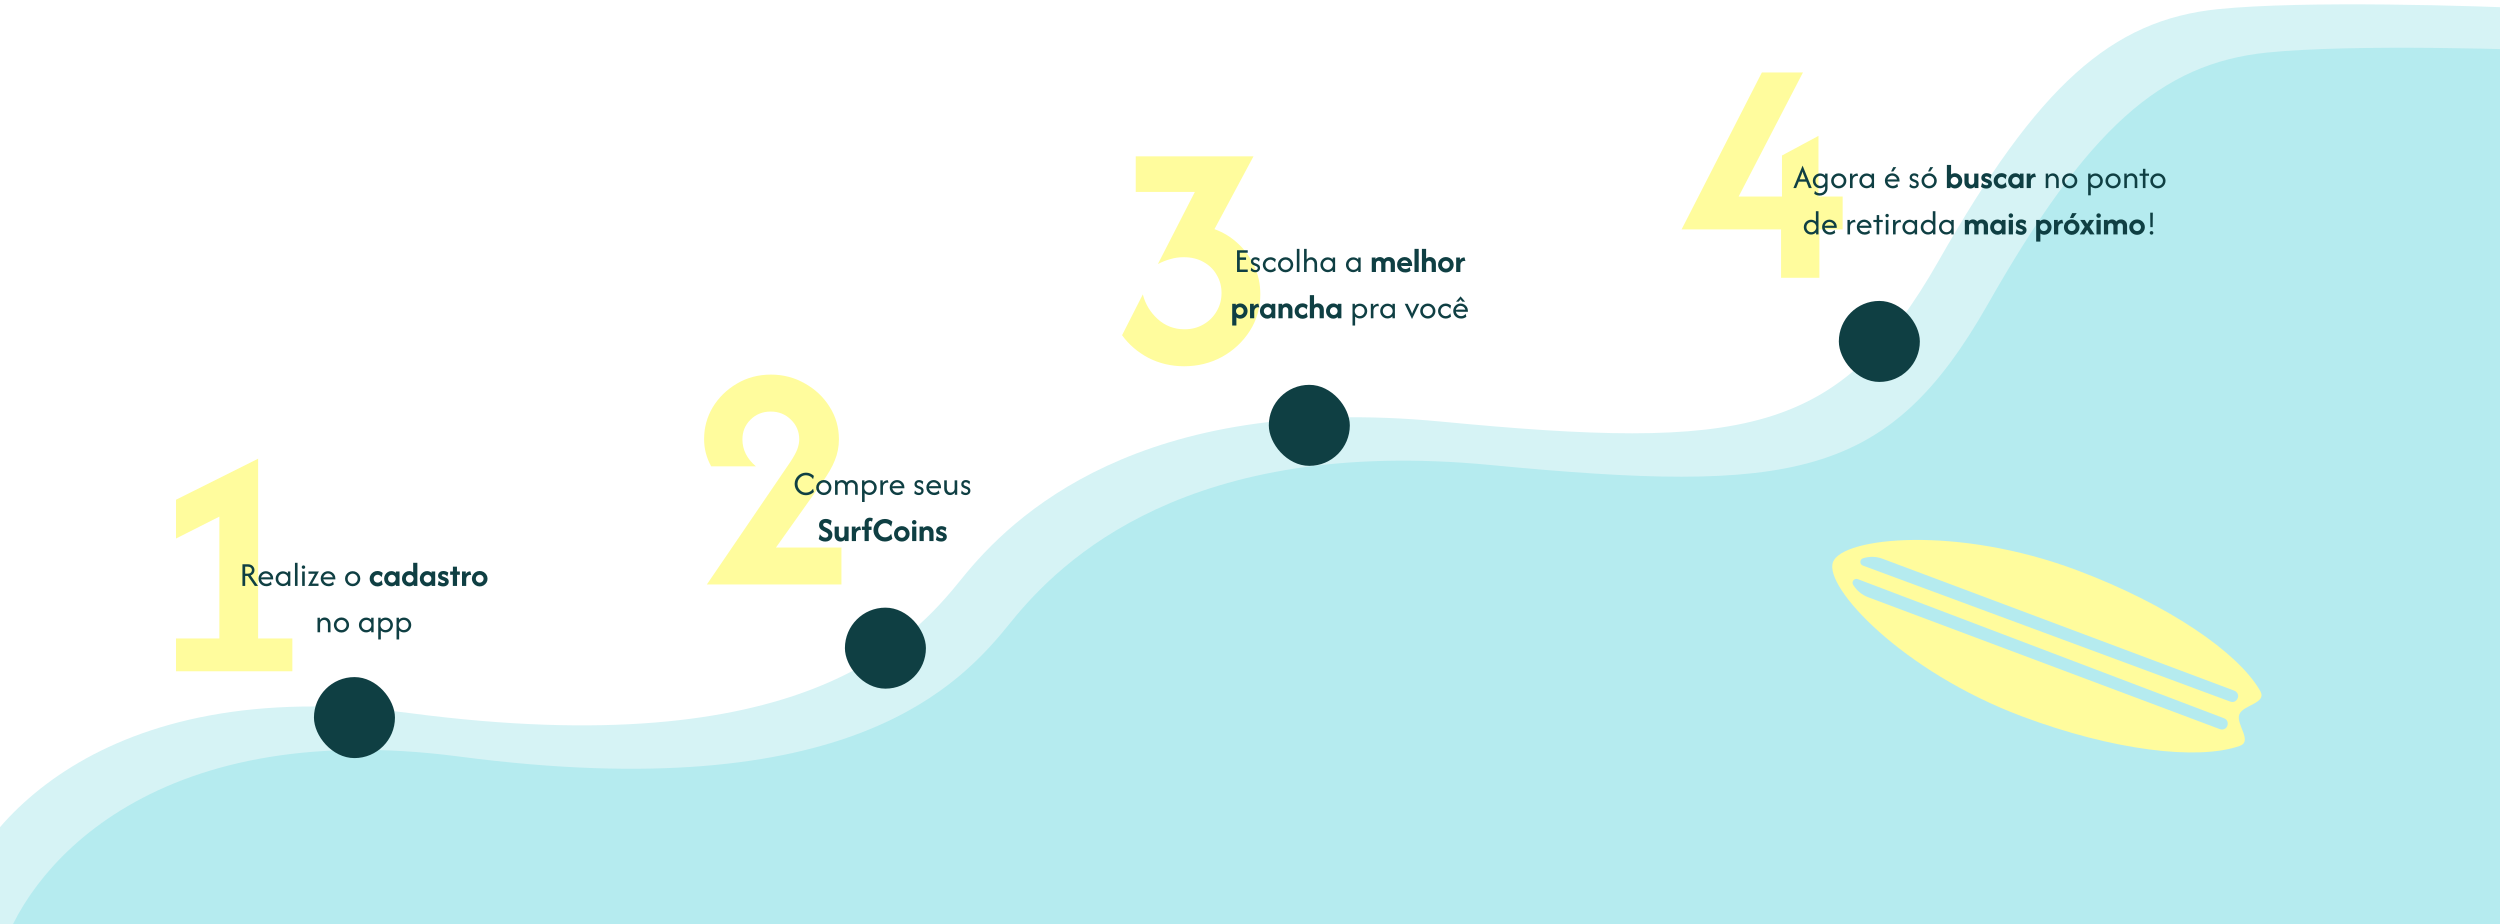 <svg width="1728" height="639" viewBox="0 0 1728 639" fill="none" xmlns="http://www.w3.org/2000/svg">
<rect width="1728" height="639" fill="#F5F5F5"/>
<rect x="-1302" y="-195" width="3053" height="1118" fill="white"/>
<g clip-path="url(#clip0_1_2)">
<path d="M121.654 464V441.292H151.615V357.085L121.654 372.223V345.415L178.423 317.031V441.292H202.077V464H121.654Z" fill="#FFFC9D"/>
<path d="M488.562 404L546.277 319.319C548.695 315.64 550.324 312.644 551.165 310.331C552.006 307.913 552.427 305.705 552.427 303.708C552.427 298.346 550.535 293.826 546.75 290.146C542.965 286.362 538.287 284.469 532.715 284.469C527.144 284.469 522.465 286.362 518.681 290.146C515.001 293.826 513.162 298.346 513.162 303.708C513.162 310.856 516.263 317.059 522.465 322.315H491.558C488.299 316.428 486.669 310.173 486.669 303.55C486.669 295.56 488.667 288.201 492.662 281.473C496.762 274.745 502.281 269.331 509.219 265.231C516.263 261.026 524.147 258.923 532.873 258.923C541.388 258.923 549.221 260.973 556.369 265.073C563.518 269.068 569.195 274.429 573.4 281.158C577.71 287.886 579.865 295.403 579.865 303.708C579.865 308.754 578.919 313.59 577.027 318.215C575.24 322.736 572.349 327.782 568.354 333.354L536.342 378.454H581.6V404H488.562Z" fill="#FFFC9D"/>
<path d="M-34 631.989C-18.25 573.806 67.326 464.542 283.629 492.95C554.008 528.46 630.134 442.936 664.785 399.924C699.435 356.912 787.111 271.388 996.064 291.394C1205.02 311.399 1271.17 301.396 1339.94 180.363C1408.72 59.329 1459.12 13.816 1533.15 6.314C1592.37 0.312 1709.72 3.813 1761 6.314V672H-18.25L-34 631.989Z" fill="#D6F3F5"/>
<path d="M0 661.989C15.75 603.806 101.326 494.542 317.629 522.95C588.008 558.46 664.134 472.936 698.785 429.924C733.435 386.912 821.111 301.388 1030.06 321.394C1239.02 341.399 1305.17 331.396 1373.94 210.363C1442.72 89.329 1493.12 43.816 1567.15 36.314C1626.37 30.312 1743.72 33.813 1795 36.314V702H15.75L0 661.989Z" fill="#B5EBEF"/>
<path d="M1266.95 388.521C1273.43 371.238 1352.86 363.115 1435.46 394.095C1498.23 417.637 1547.07 450.852 1562.32 477.689C1567.14 486.169 1550.32 487.156 1547.8 493.855C1545.29 500.555 1557.31 512.358 1548.11 515.579C1518.98 525.773 1460.34 518.679 1397.57 495.137C1314.96 464.157 1260.47 405.805 1266.95 388.521Z" fill="#FFFC9D"/>
<path d="M1536.1 504.237C1535.52 504.278 1534.94 504.194 1534.4 503.991L1291.26 412.805C1286.93 411.18 1283.27 408.144 1280.88 404.186C1279.56 402.01 1281.74 399.399 1284.11 400.302L1537.24 496.461C1541.27 497.992 1540.39 503.93 1536.1 504.237Z" fill="#B5EBEF"/>
<path d="M1545.81 478.334C1545.4 477.923 1544.91 477.605 1544.37 477.401L1301.23 386.215C1296.9 384.591 1292.15 384.472 1287.74 385.88C1285.32 386.653 1285.24 390.052 1287.63 390.934L1541.56 484.943C1545.6 486.44 1548.85 481.393 1545.81 478.334Z" fill="#B5EBEF"/>
<rect x="217" y="468" width="56" height="56" rx="28" fill="#0F3F43"/>
<rect x="584" y="420" width="56" height="56" rx="28" fill="#0F3F43"/>
<path d="M557.087 342.3C556.009 342.3 554.993 342.1 554.037 341.7C553.093 341.289 552.259 340.728 551.537 340.017C550.826 339.306 550.265 338.478 549.854 337.533C549.454 336.589 549.254 335.578 549.254 334.5C549.254 333.422 549.454 332.411 549.854 331.467C550.265 330.522 550.826 329.694 551.537 328.983C552.259 328.272 553.093 327.717 554.037 327.317C554.993 326.906 556.009 326.7 557.087 326.7C558.154 326.7 559.154 326.9 560.087 327.3C561.021 327.689 561.843 328.228 562.554 328.917L562.004 331.217C561.493 330.394 560.804 329.739 559.937 329.25C559.082 328.75 558.132 328.5 557.087 328.5C555.987 328.5 554.993 328.772 554.104 329.317C553.226 329.85 552.526 330.572 552.004 331.483C551.482 332.383 551.221 333.389 551.221 334.5C551.221 335.6 551.482 336.606 552.004 337.517C552.526 338.428 553.226 339.156 554.104 339.7C554.993 340.233 555.987 340.5 557.087 340.5C558.143 340.5 559.098 340.25 559.954 339.75C560.809 339.25 561.493 338.594 562.004 337.783L562.554 340.083C561.843 340.761 561.021 341.3 560.087 341.7C559.154 342.1 558.154 342.3 557.087 342.3ZM569.421 342.2C568.454 342.2 567.571 341.967 566.771 341.5C565.971 341.033 565.332 340.406 564.854 339.617C564.387 338.828 564.154 337.956 564.154 337C564.154 336.033 564.387 335.161 564.854 334.383C565.332 333.594 565.971 332.967 566.771 332.5C567.571 332.033 568.454 331.8 569.421 331.8C570.398 331.8 571.282 332.033 572.071 332.5C572.871 332.967 573.504 333.594 573.971 334.383C574.448 335.161 574.687 336.033 574.687 337C574.687 337.956 574.448 338.828 573.971 339.617C573.504 340.406 572.871 341.033 572.071 341.5C571.282 341.967 570.398 342.2 569.421 342.2ZM569.421 340.5C570.065 340.5 570.648 340.344 571.171 340.033C571.693 339.711 572.109 339.289 572.421 338.767C572.732 338.233 572.887 337.644 572.887 337C572.887 336.356 572.732 335.772 572.421 335.25C572.109 334.717 571.693 334.294 571.171 333.983C570.648 333.661 570.065 333.5 569.421 333.5C568.776 333.5 568.193 333.661 567.671 333.983C567.148 334.294 566.732 334.717 566.421 335.25C566.109 335.772 565.954 336.356 565.954 337C565.954 337.644 566.109 338.233 566.421 338.767C566.732 339.289 567.148 339.711 567.671 340.033C568.193 340.344 568.776 340.5 569.421 340.5ZM577.182 342V332H578.849V333.433C579.215 332.889 579.676 332.483 580.232 332.217C580.799 331.939 581.393 331.8 582.015 331.8C582.693 331.8 583.315 331.961 583.882 332.283C584.449 332.594 584.904 333.033 585.249 333.6C585.638 333 586.138 332.55 586.749 332.25C587.371 331.95 588.026 331.8 588.715 331.8C589.471 331.8 590.16 331.978 590.782 332.333C591.415 332.689 591.915 333.189 592.282 333.833C592.66 334.467 592.849 335.217 592.849 336.083V342H591.049V336.3C591.049 335.389 590.788 334.7 590.265 334.233C589.754 333.756 589.16 333.517 588.482 333.517C588.06 333.517 587.649 333.611 587.249 333.8C586.86 333.989 586.538 334.283 586.282 334.683C586.038 335.083 585.915 335.606 585.915 336.25V342H584.115V336.3C584.115 335.667 583.988 335.144 583.732 334.733C583.488 334.322 583.165 334.017 582.765 333.817C582.376 333.606 581.971 333.5 581.549 333.5C581.138 333.5 580.732 333.594 580.332 333.783C579.943 333.972 579.621 334.267 579.365 334.667C579.11 335.067 578.982 335.594 578.982 336.25V342H577.182ZM595.838 347V332H597.505V333.317C597.961 332.861 598.488 332.506 599.088 332.25C599.688 331.994 600.333 331.867 601.022 331.867C601.944 331.867 602.777 332.1 603.522 332.567C604.277 333.022 604.877 333.639 605.322 334.417C605.777 335.194 606.005 336.056 606.005 337C606.005 337.944 605.777 338.806 605.322 339.583C604.877 340.361 604.277 340.983 603.522 341.45C602.777 341.906 601.944 342.133 601.022 342.133C600.366 342.133 599.749 342.017 599.172 341.783C598.594 341.55 598.083 341.228 597.638 340.817V347H595.838ZM600.788 340.5C601.422 340.5 601.994 340.344 602.505 340.033C603.027 339.711 603.438 339.289 603.738 338.767C604.049 338.233 604.205 337.644 604.205 337C604.205 336.356 604.049 335.772 603.738 335.25C603.438 334.717 603.027 334.294 602.505 333.983C601.994 333.661 601.422 333.5 600.788 333.5C600.155 333.5 599.577 333.661 599.055 333.983C598.544 334.294 598.133 334.717 597.822 335.25C597.522 335.772 597.372 336.356 597.372 337C597.372 337.644 597.522 338.233 597.822 338.767C598.133 339.289 598.544 339.711 599.055 340.033C599.577 340.344 600.155 340.5 600.788 340.5ZM608.495 342V332H610.161V333.833C610.517 333.244 610.989 332.778 611.578 332.433C612.167 332.078 612.867 331.9 613.678 331.9L614.128 333.7C613.917 333.633 613.672 333.6 613.395 333.6C612.461 333.6 611.711 333.9 611.145 334.5C610.578 335.089 610.295 335.933 610.295 337.033V342H608.495ZM620.433 342.2C619.389 342.2 618.45 341.967 617.616 341.5C616.794 341.033 616.144 340.4 615.666 339.6C615.2 338.789 614.966 337.889 614.966 336.9C614.966 335.956 615.194 335.1 615.65 334.333C616.105 333.556 616.716 332.939 617.483 332.483C618.261 332.028 619.116 331.8 620.05 331.8C620.972 331.8 621.816 332.022 622.583 332.467C623.35 332.9 623.961 333.489 624.416 334.233C624.872 334.978 625.1 335.822 625.1 336.767V337.5H618.566C618.278 337.5 617.983 337.489 617.683 337.467C617.383 337.444 617.089 337.411 616.8 337.367C616.922 338.256 617.322 339 618 339.6C618.689 340.2 619.505 340.5 620.45 340.5C621.083 340.5 621.672 340.356 622.216 340.067C622.761 339.778 623.2 339.394 623.533 338.917L624.033 340.967C623.555 341.356 623.005 341.661 622.383 341.883C621.772 342.094 621.122 342.2 620.433 342.2ZM616.75 336.15C617.35 336.05 617.955 336 618.566 336H621.883C622.128 336 622.366 336.011 622.6 336.033C622.844 336.044 623.089 336.061 623.333 336.083C623.178 335.306 622.789 334.667 622.166 334.167C621.544 333.656 620.839 333.4 620.05 333.4C619.239 333.4 618.528 333.672 617.916 334.217C617.305 334.75 616.916 335.394 616.75 336.15ZM635.078 342.2C634.567 342.2 634.017 342.106 633.428 341.917C632.85 341.717 632.35 341.389 631.928 340.933L632.428 338.967C632.739 339.489 633.139 339.906 633.628 340.217C634.117 340.517 634.639 340.667 635.195 340.667C635.728 340.667 636.128 340.539 636.395 340.283C636.661 340.017 636.795 339.694 636.795 339.317C636.795 338.883 636.65 338.567 636.361 338.367C636.083 338.167 635.833 338.028 635.611 337.95L634.261 337.433C634.017 337.333 633.722 337.189 633.378 337C633.033 336.8 632.733 336.517 632.478 336.15C632.222 335.783 632.095 335.306 632.095 334.717C632.095 334.183 632.222 333.694 632.478 333.25C632.733 332.806 633.095 332.456 633.561 332.2C634.028 331.933 634.578 331.8 635.211 331.8C635.711 331.8 636.233 331.889 636.778 332.067C637.322 332.244 637.783 332.544 638.161 332.967L637.661 334.933C637.395 334.444 637.033 334.056 636.578 333.767C636.122 333.478 635.65 333.333 635.161 333.333C634.706 333.333 634.345 333.461 634.078 333.717C633.822 333.972 633.695 334.267 633.695 334.6C633.695 334.867 633.783 335.106 633.961 335.317C634.139 335.528 634.406 335.7 634.761 335.833L636.111 336.35C636.356 336.439 636.656 336.583 637.011 336.783C637.378 336.983 637.7 337.272 637.978 337.65C638.256 338.028 638.395 338.539 638.395 339.183C638.395 340.083 638.078 340.811 637.445 341.367C636.822 341.922 636.033 342.2 635.078 342.2ZM645.769 342.2C644.725 342.2 643.786 341.967 642.952 341.5C642.13 341.033 641.48 340.4 641.002 339.6C640.536 338.789 640.302 337.889 640.302 336.9C640.302 335.956 640.53 335.1 640.986 334.333C641.441 333.556 642.052 332.939 642.819 332.483C643.597 332.028 644.452 331.8 645.386 331.8C646.308 331.8 647.152 332.022 647.919 332.467C648.686 332.9 649.297 333.489 649.752 334.233C650.208 334.978 650.436 335.822 650.436 336.767V337.5H643.902C643.613 337.5 643.319 337.489 643.019 337.467C642.719 337.444 642.425 337.411 642.136 337.367C642.258 338.256 642.658 339 643.336 339.6C644.025 340.2 644.841 340.5 645.786 340.5C646.419 340.5 647.008 340.356 647.552 340.067C648.097 339.778 648.536 339.394 648.869 338.917L649.369 340.967C648.891 341.356 648.341 341.661 647.719 341.883C647.108 342.094 646.458 342.2 645.769 342.2ZM642.086 336.15C642.686 336.05 643.291 336 643.902 336H647.219C647.463 336 647.702 336.011 647.936 336.033C648.18 336.044 648.425 336.061 648.669 336.083C648.513 335.306 648.125 334.667 647.502 334.167C646.88 333.656 646.175 333.4 645.386 333.4C644.575 333.4 643.863 333.672 643.252 334.217C642.641 334.75 642.252 335.394 642.086 336.15ZM656.655 342.2C655.955 342.2 655.299 342.028 654.688 341.683C654.077 341.328 653.583 340.817 653.205 340.15C652.827 339.483 652.638 338.683 652.638 337.75V332H654.438V337.5C654.438 338.289 654.672 338.989 655.138 339.6C655.616 340.2 656.283 340.5 657.138 340.5C657.838 340.5 658.461 340.25 659.005 339.75C659.561 339.239 659.838 338.506 659.838 337.55V332H661.638V342H659.972V340.383C659.605 340.972 659.127 341.422 658.538 341.733C657.961 342.044 657.333 342.2 656.655 342.2ZM667.422 342.2C666.911 342.2 666.361 342.106 665.772 341.917C665.194 341.717 664.694 341.389 664.272 340.933L664.772 338.967C665.083 339.489 665.483 339.906 665.972 340.217C666.461 340.517 666.983 340.667 667.538 340.667C668.072 340.667 668.472 340.539 668.738 340.283C669.005 340.017 669.138 339.694 669.138 339.317C669.138 338.883 668.994 338.567 668.705 338.367C668.427 338.167 668.177 338.028 667.955 337.95L666.605 337.433C666.361 337.333 666.066 337.189 665.722 337C665.377 336.8 665.077 336.517 664.822 336.15C664.566 335.783 664.438 335.306 664.438 334.717C664.438 334.183 664.566 333.694 664.822 333.25C665.077 332.806 665.438 332.456 665.905 332.2C666.372 331.933 666.922 331.8 667.555 331.8C668.055 331.8 668.577 331.889 669.122 332.067C669.666 332.244 670.127 332.544 670.505 332.967L670.005 334.933C669.738 334.444 669.377 334.056 668.922 333.767C668.466 333.478 667.994 333.333 667.505 333.333C667.049 333.333 666.688 333.461 666.422 333.717C666.166 333.972 666.038 334.267 666.038 334.6C666.038 334.867 666.127 335.106 666.305 335.317C666.483 335.528 666.749 335.7 667.105 335.833L668.455 336.35C668.699 336.439 668.999 336.583 669.355 336.783C669.722 336.983 670.044 337.272 670.322 337.65C670.599 338.028 670.738 338.539 670.738 339.183C670.738 340.083 670.422 340.811 669.788 341.367C669.166 341.922 668.377 342.2 667.422 342.2ZM570.45 374.333C569.539 374.333 568.672 374.167 567.85 373.833C567.039 373.489 566.389 373.078 565.9 372.6L566.717 369.267C567.106 369.944 567.656 370.511 568.367 370.967C569.078 371.411 569.806 371.633 570.55 371.633C571.161 371.633 571.639 371.467 571.983 371.133C572.339 370.8 572.517 370.394 572.517 369.917C572.517 369.528 572.422 369.206 572.233 368.95C572.056 368.694 571.839 368.483 571.583 368.317C571.339 368.15 571.122 368.022 570.933 367.933L569.167 367.05C568.656 366.794 568.167 366.494 567.7 366.15C567.233 365.794 566.85 365.356 566.55 364.833C566.261 364.311 566.117 363.667 566.117 362.9C566.117 362.056 566.306 361.317 566.683 360.683C567.072 360.05 567.617 359.556 568.317 359.2C569.017 358.844 569.839 358.667 570.783 358.667C571.672 358.667 572.461 358.811 573.15 359.1C573.85 359.378 574.417 359.678 574.85 360L574.083 363.25C573.639 362.672 573.106 362.211 572.483 361.867C571.872 361.511 571.261 361.333 570.65 361.333C570.106 361.333 569.683 361.472 569.383 361.75C569.094 362.028 568.95 362.372 568.95 362.783C568.95 363.039 569.006 363.267 569.117 363.467C569.239 363.667 569.411 363.844 569.633 364C569.856 364.156 570.117 364.311 570.417 364.467L572.2 365.35C572.5 365.494 572.828 365.683 573.183 365.917C573.539 366.139 573.883 366.422 574.217 366.767C574.55 367.111 574.822 367.528 575.033 368.017C575.244 368.494 575.35 369.067 575.35 369.733C575.35 370.6 575.15 371.383 574.75 372.083C574.35 372.772 573.783 373.322 573.05 373.733C572.328 374.133 571.461 374.333 570.45 374.333ZM580.959 374.333C580.259 374.333 579.598 374.167 578.976 373.833C578.353 373.489 577.848 372.994 577.459 372.35C577.081 371.694 576.892 370.906 576.892 369.983V364H579.792V369.6C579.792 370.156 579.959 370.65 580.292 371.083C580.637 371.517 581.114 371.733 581.726 371.733C582.226 371.733 582.67 371.556 583.059 371.2C583.459 370.833 583.659 370.311 583.659 369.633V364H586.559V374H583.926V372.95C583.57 373.394 583.131 373.739 582.609 373.983C582.098 374.217 581.548 374.333 580.959 374.333ZM588.764 374V364H591.364V365.717C591.709 365.139 592.142 364.694 592.664 364.383C593.197 364.061 593.82 363.9 594.531 363.9L595.164 366.467C594.953 366.4 594.714 366.367 594.447 366.367C593.614 366.367 592.942 366.639 592.431 367.183C591.92 367.717 591.664 368.483 591.664 369.483V374H588.764ZM597.595 374V366.3H595.728V364H597.645V361.45C597.645 360.261 597.989 359.356 598.678 358.733C599.378 358.111 600.239 357.8 601.261 357.8C601.639 357.8 602 357.844 602.345 357.933C602.7 358.011 603.011 358.139 603.278 358.317L602.711 360.667C602.378 360.256 601.989 360.05 601.545 360.05C601.278 360.05 601.028 360.144 600.795 360.333C600.561 360.522 600.445 360.872 600.445 361.383V364H602.428V366.3H600.495V374H597.595ZM611.661 374.3C610.561 374.3 609.534 374.1 608.578 373.7C607.623 373.289 606.778 372.728 606.045 372.017C605.323 371.306 604.756 370.478 604.345 369.533C603.934 368.589 603.728 367.578 603.728 366.5C603.728 365.422 603.934 364.411 604.345 363.467C604.756 362.522 605.323 361.694 606.045 360.983C606.778 360.272 607.623 359.717 608.578 359.317C609.534 358.906 610.561 358.7 611.661 358.7C612.65 358.7 613.584 358.861 614.461 359.183C615.339 359.506 616.123 359.961 616.811 360.55L615.961 364.05C615.55 363.361 614.984 362.783 614.261 362.317C613.539 361.839 612.706 361.6 611.761 361.6C610.861 361.6 610.045 361.822 609.311 362.267C608.589 362.7 608.017 363.289 607.595 364.033C607.173 364.767 606.961 365.589 606.961 366.5C606.961 367.4 607.173 368.222 607.595 368.967C608.017 369.711 608.589 370.306 609.311 370.75C610.045 371.183 610.861 371.4 611.761 371.4C612.695 371.4 613.523 371.167 614.245 370.7C614.978 370.222 615.55 369.639 615.961 368.95L616.811 372.45C616.111 373.028 615.323 373.483 614.445 373.817C613.578 374.139 612.65 374.3 611.661 374.3ZM623.336 374.333C622.347 374.333 621.441 374.094 620.619 373.617C619.797 373.139 619.141 372.494 618.653 371.683C618.175 370.872 617.936 369.978 617.936 369C617.936 368.011 618.175 367.117 618.653 366.317C619.141 365.506 619.797 364.861 620.619 364.383C621.441 363.906 622.347 363.667 623.336 363.667C624.336 363.667 625.241 363.906 626.053 364.383C626.875 364.861 627.525 365.506 628.003 366.317C628.491 367.117 628.736 368.011 628.736 369C628.736 369.978 628.491 370.872 628.003 371.683C627.525 372.494 626.875 373.139 626.053 373.617C625.241 374.094 624.336 374.333 623.336 374.333ZM623.336 371.733C623.836 371.733 624.286 371.611 624.686 371.367C625.097 371.122 625.419 370.794 625.653 370.383C625.897 369.961 626.019 369.5 626.019 369C626.019 368.489 625.897 368.028 625.653 367.617C625.419 367.206 625.097 366.878 624.686 366.633C624.286 366.389 623.836 366.267 623.336 366.267C622.836 366.267 622.38 366.389 621.969 366.633C621.569 366.878 621.247 367.206 621.003 367.617C620.769 368.028 620.653 368.489 620.653 369C620.653 369.5 620.769 369.961 621.003 370.383C621.247 370.794 621.569 371.122 621.969 371.367C622.38 371.611 622.836 371.733 623.336 371.733ZM630.469 374V364H633.369V374H630.469ZM631.919 362.55C631.486 362.55 631.119 362.4 630.819 362.1C630.519 361.8 630.369 361.433 630.369 361C630.369 360.556 630.519 360.189 630.819 359.9C631.119 359.6 631.486 359.45 631.919 359.45C632.364 359.45 632.73 359.6 633.019 359.9C633.319 360.189 633.469 360.556 633.469 361C633.469 361.433 633.319 361.8 633.019 362.1C632.73 362.4 632.364 362.55 631.919 362.55ZM635.592 374V364H638.192V365.1C638.548 364.633 638.987 364.278 639.509 364.033C640.031 363.789 640.592 363.667 641.192 363.667C641.903 363.667 642.564 363.839 643.176 364.183C643.798 364.517 644.298 365.011 644.676 365.667C645.064 366.311 645.259 367.094 645.259 368.017V374H642.359V368.4C642.359 367.844 642.192 367.35 641.859 366.917C641.526 366.483 641.048 366.267 640.426 366.267C639.926 366.267 639.476 366.439 639.076 366.783C638.687 367.117 638.492 367.644 638.492 368.367V374H635.592ZM650.547 374.333C649.87 374.333 649.181 374.222 648.481 374C647.792 373.778 647.253 373.478 646.864 373.1L647.581 370.367C647.903 370.811 648.347 371.2 648.914 371.533C649.492 371.867 650.086 372.033 650.697 372.033C651.109 372.033 651.403 371.956 651.581 371.8C651.77 371.644 651.864 371.456 651.864 371.233C651.864 370.978 651.77 370.794 651.581 370.683C651.392 370.561 651.197 370.461 650.997 370.383L649.597 369.85C649.286 369.728 648.931 369.561 648.531 369.35C648.131 369.139 647.781 368.839 647.481 368.45C647.192 368.061 647.047 367.55 647.047 366.917C647.047 366.339 647.192 365.806 647.481 365.317C647.77 364.828 648.186 364.433 648.731 364.133C649.286 363.822 649.953 363.667 650.731 363.667C651.453 363.667 652.125 363.789 652.747 364.033C653.381 364.278 653.842 364.55 654.131 364.85L653.464 367.483C653.086 366.994 652.636 366.622 652.114 366.367C651.603 366.1 651.114 365.967 650.647 365.967C650.292 365.967 650.031 366.039 649.864 366.183C649.697 366.328 649.614 366.494 649.614 366.683C649.614 366.828 649.67 366.972 649.781 367.117C649.903 367.25 650.103 367.372 650.381 367.483L651.681 367.967C652.059 368.1 652.459 368.278 652.881 368.5C653.314 368.722 653.681 369.033 653.981 369.433C654.281 369.822 654.431 370.361 654.431 371.05C654.431 372.017 654.07 372.806 653.347 373.417C652.636 374.028 651.703 374.333 650.547 374.333Z" fill="#0F3F43"/>
<path d="M818.462 253.154C809.526 253.154 801.273 251.209 793.704 247.319C786.24 243.324 780.195 238.121 775.569 231.708L789.919 203.481C791.601 210.104 795.018 215.781 800.169 220.512C805.426 225.242 811.628 227.608 818.777 227.608C823.613 227.608 827.923 226.504 831.708 224.296C835.597 222.088 838.646 219.092 840.854 215.308C843.167 211.523 844.323 207.265 844.323 202.535C844.323 197.909 843.219 193.756 841.012 190.077C838.909 186.292 835.86 183.296 831.865 181.088C827.976 178.881 823.403 177.777 818.146 177.777C814.992 177.777 811.996 178.197 809.158 179.038C806.319 179.774 803.376 180.931 800.327 182.508L825.873 132.677H785.031V108.077H866.4L839.435 158.381C845.532 160.588 850.946 163.9 855.677 168.315C860.408 172.626 864.14 177.777 866.873 183.769C869.712 189.762 871.131 196.279 871.131 203.323C871.131 212.679 868.713 221.142 863.877 228.712C859.041 236.281 852.628 242.273 844.638 246.688C836.649 250.999 827.923 253.154 818.462 253.154Z" fill="#FFFC9D"/>
<rect x="877" y="266" width="56" height="56" rx="28" fill="#0F3F43"/>
<path d="M855.037 188V173H862.438V174.7H856.938V177.9H861.271V179.6H856.938V186.3H862.438V188H855.037ZM867.621 188.2C867.11 188.2 866.56 188.106 865.971 187.917C865.393 187.717 864.893 187.389 864.471 186.933L864.971 184.967C865.282 185.489 865.682 185.906 866.171 186.217C866.66 186.517 867.182 186.667 867.738 186.667C868.271 186.667 868.671 186.539 868.938 186.283C869.204 186.017 869.338 185.694 869.338 185.317C869.338 184.883 869.193 184.567 868.904 184.367C868.626 184.167 868.376 184.028 868.154 183.95L866.804 183.433C866.56 183.333 866.265 183.189 865.921 183C865.576 182.8 865.276 182.517 865.021 182.15C864.765 181.783 864.638 181.306 864.638 180.717C864.638 180.183 864.765 179.694 865.021 179.25C865.276 178.806 865.637 178.456 866.104 178.2C866.571 177.933 867.121 177.8 867.754 177.8C868.254 177.8 868.776 177.889 869.321 178.067C869.865 178.244 870.326 178.544 870.704 178.967L870.204 180.933C869.938 180.444 869.576 180.056 869.121 179.767C868.665 179.478 868.193 179.333 867.704 179.333C867.249 179.333 866.887 179.461 866.621 179.717C866.365 179.972 866.238 180.267 866.238 180.6C866.238 180.867 866.326 181.106 866.504 181.317C866.682 181.528 866.949 181.7 867.304 181.833L868.654 182.35C868.899 182.439 869.199 182.583 869.554 182.783C869.921 182.983 870.243 183.272 870.521 183.65C870.799 184.028 870.938 184.539 870.938 185.183C870.938 186.083 870.621 186.811 869.988 187.367C869.365 187.922 868.576 188.2 867.621 188.2ZM878.145 188.2C877.168 188.2 876.279 187.967 875.479 187.5C874.679 187.033 874.04 186.406 873.562 185.617C873.084 184.828 872.845 183.956 872.845 183C872.845 182.044 873.084 181.172 873.562 180.383C874.04 179.594 874.679 178.967 875.479 178.5C876.279 178.033 877.168 177.8 878.145 177.8C878.868 177.8 879.545 177.928 880.179 178.183C880.812 178.439 881.368 178.778 881.845 179.2L881.295 181.467C881.018 180.911 880.595 180.444 880.029 180.067C879.473 179.689 878.84 179.5 878.129 179.5C877.484 179.5 876.895 179.661 876.362 179.983C875.84 180.294 875.423 180.717 875.112 181.25C874.801 181.772 874.645 182.356 874.645 183C874.645 183.633 874.801 184.217 875.112 184.75C875.423 185.283 875.84 185.711 876.362 186.033C876.895 186.344 877.484 186.5 878.129 186.5C878.84 186.5 879.473 186.317 880.029 185.95C880.595 185.583 881.018 185.111 881.295 184.533L881.845 186.8C881.368 187.222 880.812 187.561 880.179 187.817C879.545 188.072 878.868 188.2 878.145 188.2ZM888.612 188.2C887.645 188.2 886.762 187.967 885.962 187.5C885.162 187.033 884.523 186.406 884.045 185.617C883.579 184.828 883.345 183.956 883.345 183C883.345 182.033 883.579 181.161 884.045 180.383C884.523 179.594 885.162 178.967 885.962 178.5C886.762 178.033 887.645 177.8 888.612 177.8C889.59 177.8 890.473 178.033 891.262 178.5C892.062 178.967 892.695 179.594 893.162 180.383C893.64 181.161 893.879 182.033 893.879 183C893.879 183.956 893.64 184.828 893.162 185.617C892.695 186.406 892.062 187.033 891.262 187.5C890.473 187.967 889.59 188.2 888.612 188.2ZM888.612 186.5C889.256 186.5 889.84 186.344 890.362 186.033C890.884 185.711 891.301 185.289 891.612 184.767C891.923 184.233 892.079 183.644 892.079 183C892.079 182.356 891.923 181.772 891.612 181.25C891.301 180.717 890.884 180.294 890.362 179.983C889.84 179.661 889.256 179.5 888.612 179.5C887.968 179.5 887.384 179.661 886.862 179.983C886.34 180.294 885.923 180.717 885.612 181.25C885.301 181.772 885.145 182.356 885.145 183C885.145 183.644 885.301 184.233 885.612 184.767C885.923 185.289 886.34 185.711 886.862 186.033C887.384 186.344 887.968 186.5 888.612 186.5ZM896.373 188V172H898.173V188H896.373ZM901.366 188V172H903.166V179.417C903.543 178.894 904.01 178.494 904.566 178.217C905.121 177.939 905.716 177.8 906.349 177.8C907.06 177.8 907.716 177.978 908.316 178.333C908.927 178.678 909.421 179.183 909.799 179.85C910.177 180.506 910.366 181.306 910.366 182.25V188H908.566V182.5C908.566 181.711 908.327 181.017 907.849 180.417C907.382 179.806 906.721 179.5 905.866 179.5C905.166 179.5 904.538 179.756 903.982 180.267C903.438 180.767 903.166 181.494 903.166 182.45V188H901.366ZM917.649 188.133C916.738 188.133 915.905 187.906 915.149 187.45C914.393 186.983 913.788 186.361 913.332 185.583C912.888 184.806 912.666 183.944 912.666 183C912.666 182.056 912.888 181.194 913.332 180.417C913.788 179.639 914.393 179.022 915.149 178.567C915.905 178.1 916.738 177.867 917.649 177.867C918.338 177.867 918.982 177.994 919.582 178.25C920.193 178.506 920.721 178.861 921.166 179.317V178H922.832V188H921.166V186.683C920.721 187.128 920.193 187.483 919.582 187.75C918.982 188.006 918.338 188.133 917.649 188.133ZM917.882 186.5C918.516 186.5 919.088 186.344 919.599 186.033C920.121 185.711 920.532 185.289 920.832 184.767C921.143 184.233 921.299 183.644 921.299 183C921.299 182.356 921.143 181.772 920.832 181.25C920.532 180.717 920.121 180.294 919.599 179.983C919.088 179.661 918.516 179.5 917.882 179.5C917.249 179.5 916.671 179.661 916.149 179.983C915.638 180.294 915.227 180.717 914.916 181.25C914.616 181.772 914.466 182.356 914.466 183C914.466 183.644 914.616 184.233 914.916 184.767C915.227 185.289 915.638 185.711 916.149 186.033C916.671 186.344 917.249 186.5 917.882 186.5ZM935.297 188.133C934.386 188.133 933.553 187.906 932.797 187.45C932.042 186.983 931.436 186.361 930.981 185.583C930.536 184.806 930.314 183.944 930.314 183C930.314 182.056 930.536 181.194 930.981 180.417C931.436 179.639 932.042 179.022 932.797 178.567C933.553 178.1 934.386 177.867 935.297 177.867C935.986 177.867 936.631 177.994 937.231 178.25C937.842 178.506 938.37 178.861 938.814 179.317V178H940.481V188H938.814V186.683C938.37 187.128 937.842 187.483 937.231 187.75C936.631 188.006 935.986 188.133 935.297 188.133ZM935.531 186.5C936.164 186.5 936.736 186.344 937.247 186.033C937.77 185.711 938.181 185.289 938.481 184.767C938.792 184.233 938.947 183.644 938.947 183C938.947 182.356 938.792 181.772 938.481 181.25C938.181 180.717 937.77 180.294 937.247 179.983C936.736 179.661 936.164 179.5 935.531 179.5C934.897 179.5 934.32 179.661 933.797 179.983C933.286 180.294 932.875 180.717 932.564 181.25C932.264 181.772 932.114 182.356 932.114 183C932.114 183.644 932.264 184.233 932.564 184.767C932.875 185.289 933.286 185.711 933.797 186.033C934.32 186.344 934.897 186.5 935.531 186.5ZM948.163 188V178H950.763V179.1C951.118 178.633 951.557 178.278 952.079 178.033C952.613 177.789 953.168 177.667 953.746 177.667C954.335 177.667 954.89 177.789 955.412 178.033C955.935 178.278 956.374 178.633 956.729 179.1C957.118 178.633 957.601 178.278 958.179 178.033C958.757 177.789 959.385 177.667 960.063 177.667C960.774 177.667 961.44 177.833 962.062 178.167C962.685 178.489 963.19 178.967 963.579 179.6C963.968 180.222 964.163 180.983 964.163 181.883V188H961.263V182.3C961.263 181.767 961.107 181.294 960.796 180.883C960.485 180.472 960.035 180.267 959.446 180.267C959.135 180.267 958.835 180.344 958.546 180.5C958.268 180.644 958.04 180.867 957.863 181.167C957.696 181.456 957.612 181.822 957.612 182.267V188H954.712V182.3C954.712 181.944 954.64 181.611 954.496 181.3C954.362 180.989 954.157 180.739 953.879 180.55C953.612 180.361 953.285 180.267 952.896 180.267C952.585 180.267 952.285 180.344 951.996 180.5C951.718 180.644 951.49 180.867 951.313 181.167C951.146 181.456 951.063 181.822 951.063 182.267V188H948.163ZM971.346 188.333C970.224 188.333 969.235 188.1 968.379 187.633C967.524 187.167 966.857 186.528 966.379 185.717C965.901 184.894 965.663 183.956 965.663 182.9C965.663 181.889 965.896 180.994 966.363 180.217C966.829 179.428 967.457 178.806 968.246 178.35C969.046 177.894 969.929 177.667 970.896 177.667C971.885 177.667 972.768 177.894 973.546 178.35C974.324 178.794 974.935 179.406 975.379 180.183C975.835 180.961 976.063 181.844 976.063 182.833V183.85H969.962C969.685 183.85 969.418 183.833 969.163 183.8C968.907 183.767 968.651 183.728 968.396 183.683C968.529 184.35 968.857 184.894 969.379 185.317C969.913 185.728 970.59 185.933 971.413 185.933C972.046 185.933 972.613 185.806 973.113 185.55C973.624 185.294 974.04 184.978 974.363 184.6L974.996 187.2C974.496 187.578 973.929 187.861 973.296 188.05C972.674 188.239 972.024 188.333 971.346 188.333ZM968.329 181.933C968.885 181.811 969.429 181.75 969.962 181.75H971.729C972.04 181.75 972.335 181.761 972.612 181.783C972.89 181.806 973.151 181.844 973.396 181.9C973.229 181.3 972.924 180.828 972.479 180.483C972.046 180.139 971.507 179.967 970.863 179.967C970.251 179.967 969.718 180.144 969.262 180.5C968.818 180.844 968.507 181.322 968.329 181.933ZM977.704 188V172H980.604V188H977.704ZM982.827 188V172H985.727V178.75C986.082 178.394 986.488 178.128 986.943 177.95C987.41 177.761 987.904 177.667 988.427 177.667C989.138 177.667 989.799 177.839 990.41 178.183C991.032 178.517 991.532 179.011 991.91 179.667C992.299 180.311 992.493 181.094 992.493 182.017V188H989.593V182.4C989.593 181.844 989.427 181.35 989.093 180.917C988.76 180.483 988.282 180.267 987.66 180.267C987.16 180.267 986.71 180.439 986.31 180.783C985.921 181.117 985.727 181.644 985.727 182.367V188H982.827ZM999.398 188.333C998.41 188.333 997.504 188.094 996.682 187.617C995.86 187.139 995.204 186.494 994.715 185.683C994.237 184.872 993.998 183.978 993.998 183C993.998 182.011 994.237 181.117 994.715 180.317C995.204 179.506 995.86 178.861 996.682 178.383C997.504 177.906 998.41 177.667 999.398 177.667C1000.4 177.667 1001.3 177.906 1002.12 178.383C1002.94 178.861 1003.59 179.506 1004.07 180.317C1004.55 181.117 1004.8 182.011 1004.8 183C1004.8 183.978 1004.55 184.872 1004.07 185.683C1003.59 186.494 1002.94 187.139 1002.12 187.617C1001.3 188.094 1000.4 188.333 999.398 188.333ZM999.398 185.733C999.898 185.733 1000.35 185.611 1000.75 185.367C1001.16 185.122 1001.48 184.794 1001.72 184.383C1001.96 183.961 1002.08 183.5 1002.08 183C1002.08 182.489 1001.96 182.028 1001.72 181.617C1001.48 181.206 1001.16 180.878 1000.75 180.633C1000.35 180.389 999.898 180.267 999.398 180.267C998.898 180.267 998.443 180.389 998.032 180.633C997.632 180.878 997.31 181.206 997.065 181.617C996.832 182.028 996.715 182.489 996.715 183C996.715 183.5 996.832 183.961 997.065 184.383C997.31 184.794 997.632 185.122 998.032 185.367C998.443 185.611 998.898 185.733 999.398 185.733ZM1006.5 188V178H1009.1V179.717C1009.44 179.139 1009.88 178.694 1010.4 178.383C1010.93 178.061 1011.55 177.9 1012.27 177.9L1012.9 180.467C1012.69 180.4 1012.45 180.367 1012.18 180.367C1011.35 180.367 1010.68 180.639 1010.17 181.183C1009.65 181.717 1009.4 182.483 1009.4 183.483V188H1006.5ZM851.694 225V210H854.194V210.983C854.583 210.594 855.038 210.289 855.56 210.067C856.094 209.844 856.677 209.733 857.31 209.733C858.244 209.733 859.088 209.972 859.844 210.45C860.599 210.917 861.199 211.55 861.644 212.35C862.099 213.15 862.327 214.033 862.327 215C862.327 215.967 862.099 216.85 861.644 217.65C861.199 218.439 860.599 219.072 859.844 219.55C859.088 220.028 858.244 220.267 857.31 220.267C856.777 220.267 856.283 220.183 855.827 220.017C855.372 219.861 854.96 219.644 854.594 219.367V225H851.694ZM856.977 217.717C857.466 217.717 857.91 217.594 858.31 217.35C858.71 217.106 859.027 216.778 859.26 216.367C859.505 215.956 859.627 215.5 859.627 215C859.627 214.5 859.505 214.044 859.26 213.633C859.027 213.222 858.71 212.894 858.31 212.65C857.91 212.406 857.466 212.283 856.977 212.283C856.488 212.283 856.044 212.406 855.644 212.65C855.244 212.894 854.922 213.222 854.677 213.633C854.444 214.044 854.327 214.5 854.327 215C854.327 215.5 854.444 215.956 854.677 216.367C854.922 216.778 855.244 217.106 855.644 217.35C856.044 217.594 856.488 217.717 856.977 217.717ZM864.022 220V210H866.622V211.717C866.966 211.139 867.4 210.694 867.922 210.383C868.455 210.061 869.077 209.9 869.789 209.9L870.422 212.467C870.211 212.4 869.972 212.367 869.705 212.367C868.872 212.367 868.2 212.639 867.689 213.183C867.177 213.717 866.922 214.483 866.922 215.483V220H864.022ZM875.858 220.267C874.936 220.267 874.097 220.028 873.341 219.55C872.586 219.072 871.98 218.439 871.524 217.65C871.08 216.85 870.858 215.967 870.858 215C870.858 214.033 871.08 213.15 871.524 212.35C871.98 211.55 872.586 210.917 873.341 210.45C874.097 209.972 874.936 209.733 875.858 209.733C876.502 209.733 877.091 209.85 877.624 210.083C878.158 210.306 878.613 210.617 878.991 211.017V210H881.491V220H878.991V218.983C878.613 219.383 878.158 219.7 877.624 219.933C877.091 220.156 876.502 220.267 875.858 220.267ZM876.208 217.717C876.697 217.717 877.141 217.594 877.541 217.35C877.941 217.106 878.258 216.778 878.491 216.367C878.736 215.956 878.858 215.5 878.858 215C878.858 214.5 878.736 214.044 878.491 213.633C878.258 213.222 877.941 212.894 877.541 212.65C877.141 212.406 876.697 212.283 876.208 212.283C875.719 212.283 875.274 212.406 874.874 212.65C874.474 212.894 874.152 213.222 873.908 213.633C873.674 214.044 873.558 214.5 873.558 215C873.558 215.5 873.674 215.956 873.908 216.367C874.152 216.778 874.474 217.106 874.874 217.35C875.274 217.594 875.719 217.717 876.208 217.717ZM883.686 220V210H886.286V211.1C886.641 210.633 887.08 210.278 887.603 210.033C888.125 209.789 888.686 209.667 889.286 209.667C889.997 209.667 890.658 209.839 891.269 210.183C891.891 210.517 892.391 211.011 892.769 211.667C893.158 212.311 893.353 213.094 893.353 214.017V220H890.453V214.4C890.453 213.844 890.286 213.35 889.953 212.917C889.619 212.483 889.141 212.267 888.519 212.267C888.019 212.267 887.569 212.439 887.169 212.783C886.78 213.117 886.586 213.644 886.586 214.367V220H883.686ZM900.258 220.333C899.269 220.333 898.363 220.094 897.541 219.617C896.719 219.139 896.063 218.494 895.574 217.683C895.097 216.872 894.858 215.978 894.858 215C894.858 214.011 895.097 213.117 895.574 212.317C896.063 211.506 896.719 210.861 897.541 210.383C898.363 209.906 899.269 209.667 900.258 209.667C900.947 209.667 901.597 209.783 902.208 210.017C902.83 210.239 903.38 210.572 903.858 211.017L903.108 213.967C902.83 213.511 902.458 213.117 901.991 212.783C901.536 212.439 900.997 212.267 900.374 212.267C899.852 212.267 899.386 212.389 898.974 212.633C898.563 212.878 898.241 213.206 898.008 213.617C897.774 214.028 897.658 214.489 897.658 215C897.658 215.5 897.774 215.961 898.008 216.383C898.241 216.794 898.563 217.122 898.974 217.367C899.386 217.611 899.852 217.733 900.374 217.733C900.997 217.733 901.536 217.567 901.991 217.233C902.458 216.889 902.83 216.489 903.108 216.033L903.858 218.983C903.38 219.428 902.83 219.767 902.208 220C901.597 220.222 900.947 220.333 900.258 220.333ZM905.366 220V204H908.266V210.75C908.621 210.394 909.027 210.128 909.482 209.95C909.949 209.761 910.443 209.667 910.966 209.667C911.677 209.667 912.338 209.839 912.949 210.183C913.571 210.517 914.071 211.011 914.449 211.667C914.838 212.311 915.032 213.094 915.032 214.017V220H912.132V214.4C912.132 213.844 911.966 213.35 911.632 212.917C911.299 212.483 910.821 212.267 910.199 212.267C909.699 212.267 909.249 212.439 908.849 212.783C908.46 213.117 908.266 213.644 908.266 214.367V220H905.366ZM921.538 220.267C920.615 220.267 919.776 220.028 919.021 219.55C918.265 219.072 917.66 218.439 917.204 217.65C916.76 216.85 916.538 215.967 916.538 215C916.538 214.033 916.76 213.15 917.204 212.35C917.66 211.55 918.265 210.917 919.021 210.45C919.776 209.972 920.615 209.733 921.538 209.733C922.182 209.733 922.771 209.85 923.304 210.083C923.838 210.306 924.293 210.617 924.671 211.017V210H927.171V220H924.671V218.983C924.293 219.383 923.838 219.7 923.304 219.933C922.771 220.156 922.182 220.267 921.538 220.267ZM921.888 217.717C922.376 217.717 922.821 217.594 923.221 217.35C923.621 217.106 923.938 216.778 924.171 216.367C924.415 215.956 924.538 215.5 924.538 215C924.538 214.5 924.415 214.044 924.171 213.633C923.938 213.222 923.621 212.894 923.221 212.65C922.821 212.406 922.376 212.283 921.888 212.283C921.399 212.283 920.954 212.406 920.554 212.65C920.154 212.894 919.832 213.222 919.588 213.633C919.354 214.044 919.238 214.5 919.238 215C919.238 215.5 919.354 215.956 919.588 216.367C919.832 216.778 920.154 217.106 920.554 217.35C920.954 217.594 921.399 217.717 921.888 217.717ZM934.858 225V210H936.524V211.317C936.98 210.861 937.508 210.506 938.108 210.25C938.708 209.994 939.352 209.867 940.041 209.867C940.963 209.867 941.797 210.1 942.541 210.567C943.297 211.022 943.897 211.639 944.341 212.417C944.797 213.194 945.024 214.056 945.024 215C945.024 215.944 944.797 216.806 944.341 217.583C943.897 218.361 943.297 218.983 942.541 219.45C941.797 219.906 940.963 220.133 940.041 220.133C939.386 220.133 938.769 220.017 938.191 219.783C937.613 219.55 937.102 219.228 936.658 218.817V225H934.858ZM939.808 218.5C940.441 218.5 941.013 218.344 941.524 218.033C942.047 217.711 942.458 217.289 942.758 216.767C943.069 216.233 943.224 215.644 943.224 215C943.224 214.356 943.069 213.772 942.758 213.25C942.458 212.717 942.047 212.294 941.524 211.983C941.013 211.661 940.441 211.5 939.808 211.5C939.174 211.5 938.597 211.661 938.074 211.983C937.563 212.294 937.152 212.717 936.841 213.25C936.541 213.772 936.391 214.356 936.391 215C936.391 215.644 936.541 216.233 936.841 216.767C937.152 217.289 937.563 217.711 938.074 218.033C938.597 218.344 939.174 218.5 939.808 218.5ZM947.514 220V210H949.181V211.833C949.536 211.244 950.009 210.778 950.597 210.433C951.186 210.078 951.886 209.9 952.697 209.9L953.147 211.7C952.936 211.633 952.692 211.6 952.414 211.6C951.481 211.6 950.731 211.9 950.164 212.5C949.597 213.089 949.314 213.933 949.314 215.033V220H947.514ZM958.969 220.133C958.058 220.133 957.225 219.906 956.469 219.45C955.714 218.983 955.108 218.361 954.653 217.583C954.208 216.806 953.986 215.944 953.986 215C953.986 214.056 954.208 213.194 954.653 212.417C955.108 211.639 955.714 211.022 956.469 210.567C957.225 210.1 958.058 209.867 958.969 209.867C959.658 209.867 960.303 209.994 960.903 210.25C961.514 210.506 962.041 210.861 962.486 211.317V210H964.153V220H962.486V218.683C962.041 219.128 961.514 219.483 960.903 219.75C960.303 220.006 959.658 220.133 958.969 220.133ZM959.203 218.5C959.836 218.5 960.408 218.344 960.919 218.033C961.441 217.711 961.853 217.289 962.153 216.767C962.464 216.233 962.619 215.644 962.619 215C962.619 214.356 962.464 213.772 962.153 213.25C961.853 212.717 961.441 212.294 960.919 211.983C960.408 211.661 959.836 211.5 959.203 211.5C958.569 211.5 957.991 211.661 957.469 211.983C956.958 212.294 956.547 212.717 956.236 213.25C955.936 213.772 955.786 214.356 955.786 215C955.786 215.644 955.936 216.233 956.236 216.767C956.547 217.289 956.958 217.711 957.469 218.033C957.991 218.344 958.569 218.5 959.203 218.5ZM975.984 220.5L970.934 210H972.984L975.018 214.333C975.207 214.722 975.384 215.106 975.551 215.483C975.718 215.861 975.879 216.322 976.034 216.867C976.201 216.322 976.368 215.861 976.534 215.483C976.712 215.094 976.89 214.711 977.068 214.333L979.118 210H981.034L975.984 220.5ZM986.909 220.2C985.942 220.2 985.059 219.967 984.259 219.5C983.459 219.033 982.82 218.406 982.342 217.617C981.876 216.828 981.642 215.956 981.642 215C981.642 214.033 981.876 213.161 982.342 212.383C982.82 211.594 983.459 210.967 984.259 210.5C985.059 210.033 985.942 209.8 986.909 209.8C987.887 209.8 988.77 210.033 989.559 210.5C990.359 210.967 990.992 211.594 991.459 212.383C991.937 213.161 992.176 214.033 992.176 215C992.176 215.956 991.937 216.828 991.459 217.617C990.992 218.406 990.359 219.033 989.559 219.5C988.77 219.967 987.887 220.2 986.909 220.2ZM986.909 218.5C987.553 218.5 988.137 218.344 988.659 218.033C989.181 217.711 989.598 217.289 989.909 216.767C990.22 216.233 990.376 215.644 990.376 215C990.376 214.356 990.22 213.772 989.909 213.25C989.598 212.717 989.181 212.294 988.659 211.983C988.137 211.661 987.553 211.5 986.909 211.5C986.264 211.5 985.681 211.661 985.159 211.983C984.637 212.294 984.22 212.717 983.909 213.25C983.598 213.772 983.442 214.356 983.442 215C983.442 215.644 983.598 216.233 983.909 216.767C984.22 217.289 984.637 217.711 985.159 218.033C985.681 218.344 986.264 218.5 986.909 218.5ZM999.27 220.2C998.293 220.2 997.404 219.967 996.604 219.5C995.804 219.033 995.165 218.406 994.687 217.617C994.209 216.828 993.97 215.956 993.97 215C993.97 214.044 994.209 213.172 994.687 212.383C995.165 211.594 995.804 210.967 996.604 210.5C997.404 210.033 998.293 209.8 999.27 209.8C999.993 209.8 1000.67 209.928 1001.3 210.183C1001.94 210.439 1002.49 210.778 1002.97 211.2L1002.42 213.467C1002.14 212.911 1001.72 212.444 1001.15 212.067C1000.6 211.689 999.965 211.5 999.254 211.5C998.609 211.5 998.02 211.661 997.487 211.983C996.965 212.294 996.548 212.717 996.237 213.25C995.926 213.772 995.77 214.356 995.77 215C995.77 215.633 995.926 216.217 996.237 216.75C996.548 217.283 996.965 217.711 997.487 218.033C998.02 218.344 998.609 218.5 999.254 218.5C999.965 218.5 1000.6 218.317 1001.15 217.95C1001.72 217.583 1002.14 217.111 1002.42 216.533L1002.97 218.8C1002.49 219.222 1001.94 219.561 1001.3 219.817C1000.67 220.072 999.993 220.2 999.27 220.2ZM1009.94 220.2C1008.89 220.2 1007.95 219.967 1007.12 219.5C1006.3 219.033 1005.65 218.4 1005.17 217.6C1004.7 216.789 1004.47 215.889 1004.47 214.9C1004.47 213.956 1004.7 213.1 1005.15 212.333C1005.61 211.556 1006.22 210.939 1006.99 210.483C1007.76 210.028 1008.62 209.8 1009.55 209.8C1010.48 209.8 1011.32 210.022 1012.09 210.467C1012.85 210.9 1013.46 211.489 1013.92 212.233C1014.38 212.978 1014.6 213.822 1014.6 214.767V215.5H1008.07C1007.78 215.5 1007.49 215.489 1007.19 215.467C1006.89 215.444 1006.59 215.411 1006.3 215.367C1006.43 216.256 1006.83 217 1007.5 217.6C1008.19 218.2 1009.01 218.5 1009.95 218.5C1010.59 218.5 1011.18 218.356 1011.72 218.067C1012.26 217.778 1012.7 217.394 1013.04 216.917L1013.54 218.967C1013.06 219.356 1012.51 219.661 1011.89 219.883C1011.28 220.094 1010.63 220.2 1009.94 220.2ZM1006.25 214.15C1006.85 214.05 1007.46 214 1008.07 214H1011.39C1011.63 214 1011.87 214.011 1012.1 214.033C1012.35 214.044 1012.59 214.061 1012.84 214.083C1012.68 213.306 1012.29 212.667 1011.67 212.167C1011.05 211.656 1010.34 211.4 1009.55 211.4C1008.74 211.4 1008.03 211.672 1007.42 212.217C1006.81 212.75 1006.42 213.394 1006.25 214.15ZM1006.39 208.5L1009.54 204.85L1012.69 208.5H1010.79C1010.55 208.267 1010.34 208.028 1010.15 207.783C1009.96 207.528 1009.75 207.228 1009.5 206.883C1009.26 207.228 1009.04 207.528 1008.85 207.783C1008.66 208.028 1008.45 208.267 1008.22 208.5H1006.39Z" fill="#0F3F43"/>
<path d="M1231.07 192V158.569H1162.32L1217.82 50.077H1246.21L1201.74 135.862H1231.7V107.477L1256.93 93.915V135.862H1273.65V158.569H1257.56V192H1231.07Z" fill="#FFFC9D"/>
<rect x="1271" y="208" width="56" height="56" rx="28" fill="#0F3F43"/>
<path d="M1239.58 130L1245.93 114.5H1245.96L1252.31 130H1250.29L1248.53 125.55H1243.28L1241.49 130H1239.58ZM1243.91 123.967H1247.89L1246.71 121C1246.57 120.622 1246.43 120.25 1246.29 119.883C1246.16 119.517 1246.03 119.078 1245.89 118.567C1245.76 119.078 1245.63 119.517 1245.51 119.883C1245.39 120.239 1245.25 120.611 1245.09 121L1243.91 123.967ZM1257.77 135.2C1257 135.2 1256.3 135.089 1255.67 134.867C1255.05 134.644 1254.49 134.339 1254 133.95L1254.5 131.917C1254.84 132.394 1255.28 132.783 1255.84 133.083C1256.39 133.383 1257.03 133.533 1257.75 133.533C1258.88 133.533 1259.78 133.194 1260.47 132.517C1261.17 131.839 1261.52 130.967 1261.52 129.9V128.683C1261.08 129.128 1260.55 129.483 1259.94 129.75C1259.34 130.006 1258.69 130.133 1258 130.133C1257.09 130.133 1256.26 129.906 1255.5 129.45C1254.75 128.983 1254.14 128.361 1253.69 127.583C1253.24 126.806 1253.02 125.944 1253.02 125C1253.02 124.056 1253.24 123.194 1253.69 122.417C1254.14 121.639 1254.75 121.022 1255.5 120.567C1256.26 120.1 1257.09 119.867 1258 119.867C1258.69 119.867 1259.34 119.994 1259.94 120.25C1260.55 120.506 1261.08 120.861 1261.52 121.317V120H1263.19V130C1263.19 131.089 1262.93 132.022 1262.42 132.8C1261.92 133.578 1261.26 134.172 1260.44 134.583C1259.62 134.994 1258.73 135.2 1257.77 135.2ZM1258.24 128.5C1258.87 128.5 1259.44 128.344 1259.95 128.033C1260.48 127.711 1260.89 127.289 1261.19 126.767C1261.5 126.233 1261.65 125.644 1261.65 125C1261.65 124.356 1261.5 123.772 1261.19 123.25C1260.89 122.717 1260.48 122.294 1259.95 121.983C1259.44 121.661 1258.87 121.5 1258.24 121.5C1257.6 121.5 1257.03 121.661 1256.5 121.983C1255.99 122.294 1255.58 122.717 1255.27 123.25C1254.97 123.772 1254.82 124.356 1254.82 125C1254.82 125.644 1254.97 126.233 1255.27 126.767C1255.58 127.289 1255.99 127.711 1256.5 128.033C1257.03 128.344 1257.6 128.5 1258.24 128.5ZM1270.94 130.2C1269.98 130.2 1269.09 129.967 1268.29 129.5C1267.49 129.033 1266.86 128.406 1266.38 127.617C1265.91 126.828 1265.68 125.956 1265.68 125C1265.68 124.033 1265.91 123.161 1266.38 122.383C1266.86 121.594 1267.49 120.967 1268.29 120.5C1269.09 120.033 1269.98 119.8 1270.94 119.8C1271.92 119.8 1272.81 120.033 1273.59 120.5C1274.39 120.967 1275.03 121.594 1275.49 122.383C1275.97 123.161 1276.21 124.033 1276.21 125C1276.21 125.956 1275.97 126.828 1275.49 127.617C1275.03 128.406 1274.39 129.033 1273.59 129.5C1272.81 129.967 1271.92 130.2 1270.94 130.2ZM1270.94 128.5C1271.59 128.5 1272.17 128.344 1272.69 128.033C1273.22 127.711 1273.63 127.289 1273.94 126.767C1274.26 126.233 1274.41 125.644 1274.41 125C1274.41 124.356 1274.26 123.772 1273.94 123.25C1273.63 122.717 1273.22 122.294 1272.69 121.983C1272.17 121.661 1271.59 121.5 1270.94 121.5C1270.3 121.5 1269.72 121.661 1269.19 121.983C1268.67 122.294 1268.26 122.717 1267.94 123.25C1267.63 123.772 1267.48 124.356 1267.48 125C1267.48 125.644 1267.63 126.233 1267.94 126.767C1268.26 127.289 1268.67 127.711 1269.19 128.033C1269.72 128.344 1270.3 128.5 1270.94 128.5ZM1278.71 130V120H1280.37V121.833C1280.73 121.244 1281.2 120.778 1281.79 120.433C1282.38 120.078 1283.08 119.9 1283.89 119.9L1284.34 121.7C1284.13 121.633 1283.88 121.6 1283.61 121.6C1282.67 121.6 1281.92 121.9 1281.36 122.5C1280.79 123.089 1280.51 123.933 1280.51 125.033V130H1278.71ZM1290.16 130.133C1289.25 130.133 1288.42 129.906 1287.66 129.45C1286.91 128.983 1286.3 128.361 1285.84 127.583C1285.4 126.806 1285.18 125.944 1285.18 125C1285.18 124.056 1285.4 123.194 1285.84 122.417C1286.3 121.639 1286.91 121.022 1287.66 120.567C1288.42 120.1 1289.25 119.867 1290.16 119.867C1290.85 119.867 1291.49 119.994 1292.09 120.25C1292.71 120.506 1293.23 120.861 1293.68 121.317V120H1295.34V130H1293.68V128.683C1293.23 129.128 1292.71 129.483 1292.09 129.75C1291.49 130.006 1290.85 130.133 1290.16 130.133ZM1290.39 128.5C1291.03 128.5 1291.6 128.344 1292.11 128.033C1292.63 127.711 1293.04 127.289 1293.34 126.767C1293.66 126.233 1293.81 125.644 1293.81 125C1293.81 124.356 1293.66 123.772 1293.34 123.25C1293.04 122.717 1292.63 122.294 1292.11 121.983C1291.6 121.661 1291.03 121.5 1290.39 121.5C1289.76 121.5 1289.18 121.661 1288.66 121.983C1288.15 122.294 1287.74 122.717 1287.43 123.25C1287.13 123.772 1286.98 124.356 1286.98 125C1286.98 125.644 1287.13 126.233 1287.43 126.767C1287.74 127.289 1288.15 127.711 1288.66 128.033C1289.18 128.344 1289.76 128.5 1290.39 128.5ZM1308.29 130.2C1307.25 130.2 1306.31 129.967 1305.48 129.5C1304.65 129.033 1304 128.4 1303.53 127.6C1303.06 126.789 1302.83 125.889 1302.83 124.9C1302.83 123.956 1303.05 123.1 1303.51 122.333C1303.96 121.556 1304.58 120.939 1305.34 120.483C1306.12 120.028 1306.98 119.8 1307.91 119.8C1308.83 119.8 1309.68 120.022 1310.44 120.467C1311.21 120.9 1311.82 121.489 1312.28 122.233C1312.73 122.978 1312.96 123.822 1312.96 124.767V125.5H1306.43C1306.14 125.5 1305.84 125.489 1305.54 125.467C1305.24 125.444 1304.95 125.411 1304.66 125.367C1304.78 126.256 1305.18 127 1305.86 127.6C1306.55 128.2 1307.36 128.5 1308.31 128.5C1308.94 128.5 1309.53 128.356 1310.08 128.067C1310.62 127.778 1311.06 127.394 1311.39 126.917L1311.89 128.967C1311.41 129.356 1310.86 129.661 1310.24 129.883C1309.63 130.094 1308.98 130.2 1308.29 130.2ZM1304.61 124.15C1305.21 124.05 1305.81 124 1306.43 124H1309.74C1309.99 124 1310.23 124.011 1310.46 124.033C1310.7 124.044 1310.95 124.061 1311.19 124.083C1311.04 123.306 1310.65 122.667 1310.03 122.167C1309.4 121.656 1308.7 121.4 1307.91 121.4C1307.1 121.4 1306.39 121.672 1305.78 122.217C1305.16 122.75 1304.78 123.394 1304.61 124.15ZM1307.13 118.5L1308.63 115.5H1310.73L1308.64 118.5H1307.13ZM1322.94 130.2C1322.43 130.2 1321.88 130.106 1321.29 129.917C1320.71 129.717 1320.21 129.389 1319.79 128.933L1320.29 126.967C1320.6 127.489 1321 127.906 1321.49 128.217C1321.98 128.517 1322.5 128.667 1323.05 128.667C1323.59 128.667 1323.99 128.539 1324.25 128.283C1324.52 128.017 1324.65 127.694 1324.65 127.317C1324.65 126.883 1324.51 126.567 1324.22 126.367C1323.94 126.167 1323.69 126.028 1323.47 125.95L1322.12 125.433C1321.88 125.333 1321.58 125.189 1321.24 125C1320.89 124.8 1320.59 124.517 1320.34 124.15C1320.08 123.783 1319.95 123.306 1319.95 122.717C1319.95 122.183 1320.08 121.694 1320.34 121.25C1320.59 120.806 1320.95 120.456 1321.42 120.2C1321.89 119.933 1322.44 119.8 1323.07 119.8C1323.57 119.8 1324.09 119.889 1324.64 120.067C1325.18 120.244 1325.64 120.544 1326.02 120.967L1325.52 122.933C1325.25 122.444 1324.89 122.056 1324.44 121.767C1323.98 121.478 1323.51 121.333 1323.02 121.333C1322.57 121.333 1322.2 121.461 1321.94 121.717C1321.68 121.972 1321.55 122.267 1321.55 122.6C1321.55 122.867 1321.64 123.106 1321.82 123.317C1322 123.528 1322.27 123.7 1322.62 123.833L1323.97 124.35C1324.22 124.439 1324.52 124.583 1324.87 124.783C1325.24 124.983 1325.56 125.272 1325.84 125.65C1326.12 126.028 1326.25 126.539 1326.25 127.183C1326.25 128.083 1325.94 128.811 1325.3 129.367C1324.68 129.922 1323.89 130.2 1322.94 130.2ZM1333.43 130.2C1332.46 130.2 1331.58 129.967 1330.78 129.5C1329.98 129.033 1329.34 128.406 1328.86 127.617C1328.4 126.828 1328.16 125.956 1328.16 125C1328.16 124.033 1328.4 123.161 1328.86 122.383C1329.34 121.594 1329.98 120.967 1330.78 120.5C1331.58 120.033 1332.46 119.8 1333.43 119.8C1334.41 119.8 1335.29 120.033 1336.08 120.5C1336.88 120.967 1337.51 121.594 1337.98 122.383C1338.46 123.161 1338.7 124.033 1338.7 125C1338.7 125.956 1338.46 126.828 1337.98 127.617C1337.51 128.406 1336.88 129.033 1336.08 129.5C1335.29 129.967 1334.41 130.2 1333.43 130.2ZM1333.43 128.5C1334.07 128.5 1334.66 128.344 1335.18 128.033C1335.7 127.711 1336.12 127.289 1336.43 126.767C1336.74 126.233 1336.9 125.644 1336.9 125C1336.9 124.356 1336.74 123.772 1336.43 123.25C1336.12 122.717 1335.7 122.294 1335.18 121.983C1334.66 121.661 1334.07 121.5 1333.43 121.5C1332.78 121.5 1332.2 121.661 1331.68 121.983C1331.16 122.294 1330.74 122.717 1330.43 123.25C1330.12 123.772 1329.96 124.356 1329.96 125C1329.96 125.644 1330.12 126.233 1330.43 126.767C1330.74 127.289 1331.16 127.711 1331.68 128.033C1332.2 128.344 1332.78 128.5 1333.43 128.5ZM1332.66 118.5L1334.16 115.5H1336.26L1334.18 118.5H1332.66ZM1351.3 130.267C1350.67 130.267 1350.08 130.156 1349.55 129.933C1349.03 129.711 1348.57 129.406 1348.18 129.017V130H1345.68V114H1348.58V120.633C1348.95 120.344 1349.36 120.122 1349.82 119.967C1350.27 119.811 1350.77 119.733 1351.3 119.733C1352.23 119.733 1353.08 119.972 1353.83 120.45C1354.59 120.917 1355.19 121.55 1355.63 122.35C1356.09 123.15 1356.32 124.033 1356.32 125C1356.32 125.967 1356.09 126.85 1355.63 127.65C1355.19 128.439 1354.59 129.072 1353.83 129.55C1353.08 130.028 1352.23 130.267 1351.3 130.267ZM1350.97 127.717C1351.45 127.717 1351.9 127.594 1352.3 127.35C1352.7 127.106 1353.02 126.778 1353.25 126.367C1353.49 125.956 1353.62 125.5 1353.62 125C1353.62 124.5 1353.49 124.044 1353.25 123.633C1353.02 123.222 1352.7 122.894 1352.3 122.65C1351.9 122.406 1351.45 122.283 1350.97 122.283C1350.48 122.283 1350.03 122.406 1349.63 122.65C1349.23 122.894 1348.91 123.222 1348.67 123.633C1348.43 124.044 1348.32 124.5 1348.32 125C1348.32 125.5 1348.43 125.956 1348.67 126.367C1348.91 126.778 1349.23 127.106 1349.63 127.35C1350.03 127.594 1350.48 127.717 1350.97 127.717ZM1361.88 130.333C1361.18 130.333 1360.52 130.167 1359.89 129.833C1359.27 129.489 1358.77 128.994 1358.38 128.35C1358 127.694 1357.81 126.906 1357.81 125.983V120H1360.71V125.6C1360.71 126.156 1360.88 126.65 1361.21 127.083C1361.55 127.517 1362.03 127.733 1362.64 127.733C1363.14 127.733 1363.59 127.556 1363.98 127.2C1364.38 126.833 1364.58 126.311 1364.58 125.633V120H1367.48V130H1364.84V128.95C1364.49 129.394 1364.05 129.739 1363.53 129.983C1363.02 130.217 1362.47 130.333 1361.88 130.333ZM1372.97 130.333C1372.29 130.333 1371.6 130.222 1370.9 130C1370.21 129.778 1369.67 129.478 1369.28 129.1L1370 126.367C1370.32 126.811 1370.77 127.2 1371.33 127.533C1371.91 127.867 1372.5 128.033 1373.12 128.033C1373.53 128.033 1373.82 127.956 1374 127.8C1374.19 127.644 1374.28 127.456 1374.28 127.233C1374.28 126.978 1374.19 126.794 1374 126.683C1373.81 126.561 1373.62 126.461 1373.42 126.383L1372.02 125.85C1371.7 125.728 1371.35 125.561 1370.95 125.35C1370.55 125.139 1370.2 124.839 1369.9 124.45C1369.61 124.061 1369.47 123.55 1369.47 122.917C1369.47 122.339 1369.61 121.806 1369.9 121.317C1370.19 120.828 1370.6 120.433 1371.15 120.133C1371.7 119.822 1372.37 119.667 1373.15 119.667C1373.87 119.667 1374.54 119.789 1375.17 120.033C1375.8 120.278 1376.26 120.55 1376.55 120.85L1375.88 123.483C1375.5 122.994 1375.05 122.622 1374.53 122.367C1374.02 122.1 1373.53 121.967 1373.07 121.967C1372.71 121.967 1372.45 122.039 1372.28 122.183C1372.12 122.328 1372.03 122.494 1372.03 122.683C1372.03 122.828 1372.09 122.972 1372.2 123.117C1372.32 123.25 1372.52 123.372 1372.8 123.483L1374.1 123.967C1374.48 124.1 1374.88 124.278 1375.3 124.5C1375.73 124.722 1376.1 125.033 1376.4 125.433C1376.7 125.822 1376.85 126.361 1376.85 127.05C1376.85 128.017 1376.49 128.806 1375.77 129.417C1375.05 130.028 1374.12 130.333 1372.97 130.333ZM1383.42 130.333C1382.43 130.333 1381.52 130.094 1380.7 129.617C1379.88 129.139 1379.22 128.494 1378.73 127.683C1378.26 126.872 1378.02 125.978 1378.02 125C1378.02 124.011 1378.26 123.117 1378.73 122.317C1379.22 121.506 1379.88 120.861 1380.7 120.383C1381.52 119.906 1382.43 119.667 1383.42 119.667C1384.11 119.667 1384.76 119.783 1385.37 120.017C1385.99 120.239 1386.54 120.572 1387.02 121.017L1386.27 123.967C1385.99 123.511 1385.62 123.117 1385.15 122.783C1384.7 122.439 1384.16 122.267 1383.53 122.267C1383.01 122.267 1382.55 122.389 1382.13 122.633C1381.72 122.878 1381.4 123.206 1381.17 123.617C1380.93 124.028 1380.82 124.489 1380.82 125C1380.82 125.5 1380.93 125.961 1381.17 126.383C1381.4 126.794 1381.72 127.122 1382.13 127.367C1382.55 127.611 1383.01 127.733 1383.53 127.733C1384.16 127.733 1384.7 127.567 1385.15 127.233C1385.62 126.889 1385.99 126.489 1386.27 126.033L1387.02 128.983C1386.54 129.428 1385.99 129.767 1385.37 130C1384.76 130.222 1384.11 130.333 1383.42 130.333ZM1393.03 130.267C1392.1 130.267 1391.26 130.028 1390.51 129.55C1389.75 129.072 1389.15 128.439 1388.69 127.65C1388.25 126.85 1388.03 125.967 1388.03 125C1388.03 124.033 1388.25 123.15 1388.69 122.35C1389.15 121.55 1389.75 120.917 1390.51 120.45C1391.26 119.972 1392.1 119.733 1393.03 119.733C1393.67 119.733 1394.26 119.85 1394.79 120.083C1395.33 120.306 1395.78 120.617 1396.16 121.017V120H1398.66V130H1396.16V128.983C1395.78 129.383 1395.33 129.7 1394.79 129.933C1394.26 130.156 1393.67 130.267 1393.03 130.267ZM1393.38 127.717C1393.86 127.717 1394.31 127.594 1394.71 127.35C1395.11 127.106 1395.43 126.778 1395.66 126.367C1395.9 125.956 1396.03 125.5 1396.03 125C1396.03 124.5 1395.9 124.044 1395.66 123.633C1395.43 123.222 1395.11 122.894 1394.71 122.65C1394.31 122.406 1393.86 122.283 1393.38 122.283C1392.89 122.283 1392.44 122.406 1392.04 122.65C1391.64 122.894 1391.32 123.222 1391.08 123.633C1390.84 124.044 1390.73 124.5 1390.73 125C1390.73 125.5 1390.84 125.956 1391.08 126.367C1391.32 126.778 1391.64 127.106 1392.04 127.35C1392.44 127.594 1392.89 127.717 1393.38 127.717ZM1400.85 130V120H1403.45V121.717C1403.8 121.139 1404.23 120.694 1404.75 120.383C1405.29 120.061 1405.91 119.9 1406.62 119.9L1407.25 122.467C1407.04 122.4 1406.8 122.367 1406.54 122.367C1405.7 122.367 1405.03 122.639 1404.52 123.183C1404.01 123.717 1403.75 124.483 1403.75 125.483V130H1400.85ZM1414.01 130V120H1415.68V121.617C1416.04 121.028 1416.52 120.578 1417.09 120.267C1417.68 119.956 1418.32 119.8 1418.99 119.8C1419.7 119.8 1420.36 119.978 1420.96 120.333C1421.57 120.678 1422.07 121.183 1422.44 121.85C1422.82 122.506 1423.01 123.306 1423.01 124.25V130H1421.21V124.5C1421.21 123.711 1420.97 123.017 1420.49 122.417C1420.03 121.806 1419.37 121.5 1418.51 121.5C1417.81 121.5 1417.18 121.756 1416.63 122.267C1416.08 122.767 1415.81 123.494 1415.81 124.45V130H1414.01ZM1430.58 130.2C1429.61 130.2 1428.73 129.967 1427.93 129.5C1427.13 129.033 1426.49 128.406 1426.01 127.617C1425.54 126.828 1425.31 125.956 1425.31 125C1425.31 124.033 1425.54 123.161 1426.01 122.383C1426.49 121.594 1427.13 120.967 1427.93 120.5C1428.73 120.033 1429.61 119.8 1430.58 119.8C1431.55 119.8 1432.44 120.033 1433.23 120.5C1434.03 120.967 1434.66 121.594 1435.13 122.383C1435.6 123.161 1435.84 124.033 1435.84 125C1435.84 125.956 1435.6 126.828 1435.13 127.617C1434.66 128.406 1434.03 129.033 1433.23 129.5C1432.44 129.967 1431.55 130.2 1430.58 130.2ZM1430.58 128.5C1431.22 128.5 1431.8 128.344 1432.33 128.033C1432.85 127.711 1433.27 127.289 1433.58 126.767C1433.89 126.233 1434.04 125.644 1434.04 125C1434.04 124.356 1433.89 123.772 1433.58 123.25C1433.27 122.717 1432.85 122.294 1432.33 121.983C1431.8 121.661 1431.22 121.5 1430.58 121.5C1429.93 121.5 1429.35 121.661 1428.83 121.983C1428.3 122.294 1427.89 122.717 1427.58 123.25C1427.27 123.772 1427.11 124.356 1427.11 125C1427.11 125.644 1427.27 126.233 1427.58 126.767C1427.89 127.289 1428.3 127.711 1428.83 128.033C1429.35 128.344 1429.93 128.5 1430.58 128.5ZM1443.33 135V120H1445V121.317C1445.45 120.861 1445.98 120.506 1446.58 120.25C1447.18 119.994 1447.82 119.867 1448.51 119.867C1449.44 119.867 1450.27 120.1 1451.01 120.567C1451.77 121.022 1452.37 121.639 1452.81 122.417C1453.27 123.194 1453.5 124.056 1453.5 125C1453.5 125.944 1453.27 126.806 1452.81 127.583C1452.37 128.361 1451.77 128.983 1451.01 129.45C1450.27 129.906 1449.44 130.133 1448.51 130.133C1447.86 130.133 1447.24 130.017 1446.66 129.783C1446.09 129.55 1445.57 129.228 1445.13 128.817V135H1443.33ZM1448.28 128.5C1448.91 128.5 1449.49 128.344 1450 128.033C1450.52 127.711 1450.93 127.289 1451.23 126.767C1451.54 126.233 1451.7 125.644 1451.7 125C1451.7 124.356 1451.54 123.772 1451.23 123.25C1450.93 122.717 1450.52 122.294 1450 121.983C1449.49 121.661 1448.91 121.5 1448.28 121.5C1447.65 121.5 1447.07 121.661 1446.55 121.983C1446.04 122.294 1445.62 122.717 1445.31 123.25C1445.01 123.772 1444.86 124.356 1444.86 125C1444.86 125.644 1445.01 126.233 1445.31 126.767C1445.62 127.289 1446.04 127.711 1446.55 128.033C1447.07 128.344 1447.65 128.5 1448.28 128.5ZM1460.55 130.2C1459.59 130.2 1458.7 129.967 1457.9 129.5C1457.1 129.033 1456.46 128.406 1455.99 127.617C1455.52 126.828 1455.29 125.956 1455.29 125C1455.29 124.033 1455.52 123.161 1455.99 122.383C1456.46 121.594 1457.1 120.967 1457.9 120.5C1458.7 120.033 1459.59 119.8 1460.55 119.8C1461.53 119.8 1462.41 120.033 1463.2 120.5C1464 120.967 1464.64 121.594 1465.1 122.383C1465.58 123.161 1465.82 124.033 1465.82 125C1465.82 125.956 1465.58 126.828 1465.1 127.617C1464.64 128.406 1464 129.033 1463.2 129.5C1462.41 129.967 1461.53 130.2 1460.55 130.2ZM1460.55 128.5C1461.2 128.5 1461.78 128.344 1462.3 128.033C1462.83 127.711 1463.24 127.289 1463.55 126.767C1463.86 126.233 1464.02 125.644 1464.02 125C1464.02 124.356 1463.86 123.772 1463.55 123.25C1463.24 122.717 1462.83 122.294 1462.3 121.983C1461.78 121.661 1461.2 121.5 1460.55 121.5C1459.91 121.5 1459.33 121.661 1458.8 121.983C1458.28 122.294 1457.86 122.717 1457.55 123.25C1457.24 123.772 1457.09 124.356 1457.09 125C1457.09 125.644 1457.24 126.233 1457.55 126.767C1457.86 127.289 1458.28 127.711 1458.8 128.033C1459.33 128.344 1459.91 128.5 1460.55 128.5ZM1468.31 130V120H1469.98V121.617C1470.35 121.028 1470.82 120.578 1471.4 120.267C1471.99 119.956 1472.62 119.8 1473.3 119.8C1474.01 119.8 1474.66 119.978 1475.26 120.333C1475.88 120.678 1476.37 121.183 1476.75 121.85C1477.13 122.506 1477.31 123.306 1477.31 124.25V130H1475.51V124.5C1475.51 123.711 1475.28 123.017 1474.8 122.417C1474.33 121.806 1473.67 121.5 1472.81 121.5C1472.11 121.5 1471.49 121.756 1470.93 122.267C1470.39 122.767 1470.11 123.494 1470.11 124.45V130H1468.31ZM1481.15 130V121.5H1478.89V120H1481.2V116.667H1482.9V120H1485.39V121.5H1482.95V130H1481.15ZM1491.56 130.2C1490.59 130.2 1489.71 129.967 1488.91 129.5C1488.11 129.033 1487.47 128.406 1486.99 127.617C1486.53 126.828 1486.29 125.956 1486.29 125C1486.29 124.033 1486.53 123.161 1486.99 122.383C1487.47 121.594 1488.11 120.967 1488.91 120.5C1489.71 120.033 1490.59 119.8 1491.56 119.8C1492.54 119.8 1493.42 120.033 1494.21 120.5C1495.01 120.967 1495.64 121.594 1496.11 122.383C1496.59 123.161 1496.83 124.033 1496.83 125C1496.83 125.956 1496.59 126.828 1496.11 127.617C1495.64 128.406 1495.01 129.033 1494.21 129.5C1493.42 129.967 1492.54 130.2 1491.56 130.2ZM1491.56 128.5C1492.21 128.5 1492.79 128.344 1493.31 128.033C1493.83 127.711 1494.25 127.289 1494.56 126.767C1494.87 126.233 1495.03 125.644 1495.03 125C1495.03 124.356 1494.87 123.772 1494.56 123.25C1494.25 122.717 1493.83 122.294 1493.31 121.983C1492.79 121.661 1492.21 121.5 1491.56 121.5C1490.92 121.5 1490.33 121.661 1489.81 121.983C1489.29 122.294 1488.87 122.717 1488.56 123.25C1488.25 123.772 1488.09 124.356 1488.09 125C1488.09 125.644 1488.25 126.233 1488.56 126.767C1488.87 127.289 1489.29 127.711 1489.81 128.033C1490.33 128.344 1490.92 128.5 1491.56 128.5ZM1251.76 162.133C1250.85 162.133 1250.01 161.906 1249.26 161.45C1248.5 160.983 1247.9 160.361 1247.44 159.583C1247 158.806 1246.78 157.944 1246.78 157C1246.78 156.056 1247 155.194 1247.44 154.417C1247.9 153.639 1248.5 153.022 1249.26 152.567C1250.01 152.1 1250.85 151.867 1251.76 151.867C1252.41 151.867 1253.03 151.983 1253.61 152.217C1254.19 152.45 1254.7 152.772 1255.14 153.183V146H1256.94V162H1255.28V160.683C1254.83 161.128 1254.3 161.483 1253.69 161.75C1253.09 162.006 1252.45 162.133 1251.76 162.133ZM1251.99 160.5C1252.62 160.5 1253.2 160.344 1253.71 160.033C1254.23 159.711 1254.64 159.289 1254.94 158.767C1255.25 158.233 1255.41 157.644 1255.41 157C1255.41 156.356 1255.25 155.772 1254.94 155.25C1254.64 154.717 1254.23 154.294 1253.71 153.983C1253.2 153.661 1252.62 153.5 1251.99 153.5C1251.36 153.5 1250.78 153.661 1250.26 153.983C1249.75 154.294 1249.34 154.717 1249.03 155.25C1248.73 155.772 1248.58 156.356 1248.58 157C1248.58 157.644 1248.73 158.233 1249.03 158.767C1249.34 159.289 1249.75 159.711 1250.26 160.033C1250.78 160.344 1251.36 160.5 1251.99 160.5ZM1264.9 162.2C1263.85 162.2 1262.91 161.967 1262.08 161.5C1261.26 161.033 1260.61 160.4 1260.13 159.6C1259.66 158.789 1259.43 157.889 1259.43 156.9C1259.43 155.956 1259.66 155.1 1260.11 154.333C1260.57 153.556 1261.18 152.939 1261.95 152.483C1262.73 152.028 1263.58 151.8 1264.51 151.8C1265.44 151.8 1266.28 152.022 1267.05 152.467C1267.81 152.9 1268.43 153.489 1268.88 154.233C1269.34 154.978 1269.56 155.822 1269.56 156.767V157.5H1263.03C1262.74 157.5 1262.45 157.489 1262.15 157.467C1261.85 157.444 1261.55 157.411 1261.26 157.367C1261.39 158.256 1261.79 159 1262.46 159.6C1263.15 160.2 1263.97 160.5 1264.91 160.5C1265.55 160.5 1266.14 160.356 1266.68 160.067C1267.23 159.778 1267.66 159.394 1268 158.917L1268.5 160.967C1268.02 161.356 1267.47 161.661 1266.85 161.883C1266.24 162.094 1265.59 162.2 1264.9 162.2ZM1261.21 156.15C1261.81 156.05 1262.42 156 1263.03 156H1266.35C1266.59 156 1266.83 156.011 1267.06 156.033C1267.31 156.044 1267.55 156.061 1267.8 156.083C1267.64 155.306 1267.25 154.667 1266.63 154.167C1266.01 153.656 1265.3 153.4 1264.51 153.4C1263.7 153.4 1262.99 153.672 1262.38 154.217C1261.77 154.75 1261.38 155.394 1261.21 156.15ZM1276.96 162V152H1278.63V153.833C1278.98 153.244 1279.45 152.778 1280.04 152.433C1280.63 152.078 1281.33 151.9 1282.14 151.9L1282.59 153.7C1282.38 153.633 1282.14 153.6 1281.86 153.6C1280.93 153.6 1280.18 153.9 1279.61 154.5C1279.04 155.089 1278.76 155.933 1278.76 157.033V162H1276.96ZM1288.9 162.2C1287.85 162.2 1286.91 161.967 1286.08 161.5C1285.26 161.033 1284.61 160.4 1284.13 159.6C1283.66 158.789 1283.43 157.889 1283.43 156.9C1283.43 155.956 1283.66 155.1 1284.11 154.333C1284.57 153.556 1285.18 152.939 1285.95 152.483C1286.73 152.028 1287.58 151.8 1288.51 151.8C1289.44 151.8 1290.28 152.022 1291.05 152.467C1291.81 152.9 1292.43 153.489 1292.88 154.233C1293.34 154.978 1293.56 155.822 1293.56 156.767V157.5H1287.03C1286.74 157.5 1286.45 157.489 1286.15 157.467C1285.85 157.444 1285.55 157.411 1285.26 157.367C1285.39 158.256 1285.79 159 1286.46 159.6C1287.15 160.2 1287.97 160.5 1288.91 160.5C1289.55 160.5 1290.14 160.356 1290.68 160.067C1291.23 159.778 1291.66 159.394 1292 158.917L1292.5 160.967C1292.02 161.356 1291.47 161.661 1290.85 161.883C1290.24 162.094 1289.59 162.2 1288.9 162.2ZM1285.21 156.15C1285.81 156.05 1286.42 156 1287.03 156H1290.35C1290.59 156 1290.83 156.011 1291.06 156.033C1291.31 156.044 1291.55 156.061 1291.8 156.083C1291.64 155.306 1291.25 154.667 1290.63 154.167C1290.01 153.656 1289.3 153.4 1288.51 153.4C1287.7 153.4 1286.99 153.672 1286.38 154.217C1285.77 154.75 1285.38 155.394 1285.21 156.15ZM1297.13 162V153.5H1294.87V152H1297.18V148.667H1298.88V152H1301.37V153.5H1298.93V162H1297.13ZM1303.47 162V152H1305.27V162H1303.47ZM1304.37 150.2C1304.03 150.2 1303.75 150.083 1303.52 149.85C1303.28 149.617 1303.17 149.333 1303.17 149C1303.17 148.656 1303.28 148.372 1303.52 148.15C1303.75 147.917 1304.03 147.8 1304.37 147.8C1304.71 147.8 1304.99 147.917 1305.22 148.15C1305.45 148.372 1305.57 148.656 1305.57 149C1305.57 149.333 1305.45 149.617 1305.22 149.85C1304.99 150.083 1304.71 150.2 1304.37 150.2ZM1308.46 162V152H1310.13V153.833C1310.48 153.244 1310.95 152.778 1311.54 152.433C1312.13 152.078 1312.83 151.9 1313.64 151.9L1314.09 153.7C1313.88 153.633 1313.64 153.6 1313.36 153.6C1312.43 153.6 1311.68 153.9 1311.11 154.5C1310.54 155.089 1310.26 155.933 1310.26 157.033V162H1308.46ZM1319.91 162.133C1319 162.133 1318.17 161.906 1317.41 161.45C1316.66 160.983 1316.05 160.361 1315.6 159.583C1315.15 158.806 1314.93 157.944 1314.93 157C1314.93 156.056 1315.15 155.194 1315.6 154.417C1316.05 153.639 1316.66 153.022 1317.41 152.567C1318.17 152.1 1319 151.867 1319.91 151.867C1320.6 151.867 1321.25 151.994 1321.85 152.25C1322.46 152.506 1322.99 152.861 1323.43 153.317V152H1325.1V162H1323.43V160.683C1322.99 161.128 1322.46 161.483 1321.85 161.75C1321.25 162.006 1320.6 162.133 1319.91 162.133ZM1320.15 160.5C1320.78 160.5 1321.35 160.344 1321.86 160.033C1322.39 159.711 1322.8 159.289 1323.1 158.767C1323.41 158.233 1323.56 157.644 1323.56 157C1323.56 156.356 1323.41 155.772 1323.1 155.25C1322.8 154.717 1322.39 154.294 1321.86 153.983C1321.35 153.661 1320.78 153.5 1320.15 153.5C1319.51 153.5 1318.94 153.661 1318.41 153.983C1317.9 154.294 1317.49 154.717 1317.18 155.25C1316.88 155.772 1316.73 156.356 1316.73 157C1316.73 157.644 1316.88 158.233 1317.18 158.767C1317.49 159.289 1317.9 159.711 1318.41 160.033C1318.94 160.344 1319.51 160.5 1320.15 160.5ZM1332.57 162.133C1331.66 162.133 1330.83 161.906 1330.07 161.45C1329.32 160.983 1328.71 160.361 1328.25 159.583C1327.81 158.806 1327.59 157.944 1327.59 157C1327.59 156.056 1327.81 155.194 1328.25 154.417C1328.71 153.639 1329.32 153.022 1330.07 152.567C1330.83 152.1 1331.66 151.867 1332.57 151.867C1333.23 151.867 1333.84 151.983 1334.42 152.217C1335 152.45 1335.51 152.772 1335.95 153.183V146H1337.75V162H1336.09V160.683C1335.64 161.128 1335.12 161.483 1334.5 161.75C1333.9 162.006 1333.26 162.133 1332.57 162.133ZM1332.8 160.5C1333.44 160.5 1334.01 160.344 1334.52 160.033C1335.04 159.711 1335.45 159.289 1335.75 158.767C1336.07 158.233 1336.22 157.644 1336.22 157C1336.22 156.356 1336.07 155.772 1335.75 155.25C1335.45 154.717 1335.04 154.294 1334.52 153.983C1334.01 153.661 1333.44 153.5 1332.8 153.5C1332.17 153.5 1331.59 153.661 1331.07 153.983C1330.56 154.294 1330.15 154.717 1329.84 155.25C1329.54 155.772 1329.39 156.356 1329.39 157C1329.39 157.644 1329.54 158.233 1329.84 158.767C1330.15 159.289 1330.56 159.711 1331.07 160.033C1331.59 160.344 1332.17 160.5 1332.8 160.5ZM1345.23 162.133C1344.32 162.133 1343.48 161.906 1342.73 161.45C1341.97 160.983 1341.37 160.361 1340.91 159.583C1340.47 158.806 1340.24 157.944 1340.24 157C1340.24 156.056 1340.47 155.194 1340.91 154.417C1341.37 153.639 1341.97 153.022 1342.73 152.567C1343.48 152.1 1344.32 151.867 1345.23 151.867C1345.92 151.867 1346.56 151.994 1347.16 152.25C1347.77 152.506 1348.3 152.861 1348.74 153.317V152H1350.41V162H1348.74V160.683C1348.3 161.128 1347.77 161.483 1347.16 161.75C1346.56 162.006 1345.92 162.133 1345.23 162.133ZM1345.46 160.5C1346.09 160.5 1346.67 160.344 1347.18 160.033C1347.7 159.711 1348.11 159.289 1348.41 158.767C1348.72 158.233 1348.88 157.644 1348.88 157C1348.88 156.356 1348.72 155.772 1348.41 155.25C1348.11 154.717 1347.7 154.294 1347.18 153.983C1346.67 153.661 1346.09 153.5 1345.46 153.5C1344.83 153.5 1344.25 153.661 1343.73 153.983C1343.22 154.294 1342.8 154.717 1342.49 155.25C1342.19 155.772 1342.04 156.356 1342.04 157C1342.04 157.644 1342.19 158.233 1342.49 158.767C1342.8 159.289 1343.22 159.711 1343.73 160.033C1344.25 160.344 1344.83 160.5 1345.46 160.5ZM1358.09 162V152H1360.69V153.1C1361.05 152.633 1361.49 152.278 1362.01 152.033C1362.54 151.789 1363.1 151.667 1363.68 151.667C1364.26 151.667 1364.82 151.789 1365.34 152.033C1365.86 152.278 1366.3 152.633 1366.66 153.1C1367.05 152.633 1367.53 152.278 1368.11 152.033C1368.69 151.789 1369.31 151.667 1369.99 151.667C1370.7 151.667 1371.37 151.833 1371.99 152.167C1372.61 152.489 1373.12 152.967 1373.51 153.6C1373.9 154.222 1374.09 154.983 1374.09 155.883V162H1371.19V156.3C1371.19 155.767 1371.04 155.294 1370.73 154.883C1370.41 154.472 1369.96 154.267 1369.38 154.267C1369.06 154.267 1368.76 154.344 1368.48 154.5C1368.2 154.644 1367.97 154.867 1367.79 155.167C1367.63 155.456 1367.54 155.822 1367.54 156.267V162H1364.64V156.3C1364.64 155.944 1364.57 155.611 1364.43 155.3C1364.29 154.989 1364.09 154.739 1363.81 154.55C1363.54 154.361 1363.21 154.267 1362.83 154.267C1362.51 154.267 1362.21 154.344 1361.93 154.5C1361.65 154.644 1361.42 154.867 1361.24 155.167C1361.08 155.456 1360.99 155.822 1360.99 156.267V162H1358.09ZM1380.59 162.267C1379.67 162.267 1378.83 162.028 1378.08 161.55C1377.32 161.072 1376.71 160.439 1376.26 159.65C1375.81 158.85 1375.59 157.967 1375.59 157C1375.59 156.033 1375.81 155.15 1376.26 154.35C1376.71 153.55 1377.32 152.917 1378.08 152.45C1378.83 151.972 1379.67 151.733 1380.59 151.733C1381.24 151.733 1381.83 151.85 1382.36 152.083C1382.89 152.306 1383.35 152.617 1383.73 153.017V152H1386.23V162H1383.73V160.983C1383.35 161.383 1382.89 161.7 1382.36 161.933C1381.83 162.156 1381.24 162.267 1380.59 162.267ZM1380.94 159.717C1381.43 159.717 1381.88 159.594 1382.28 159.35C1382.68 159.106 1382.99 158.778 1383.23 158.367C1383.47 157.956 1383.59 157.5 1383.59 157C1383.59 156.5 1383.47 156.044 1383.23 155.633C1382.99 155.222 1382.68 154.894 1382.28 154.65C1381.88 154.406 1381.43 154.283 1380.94 154.283C1380.45 154.283 1380.01 154.406 1379.61 154.65C1379.21 154.894 1378.89 155.222 1378.64 155.633C1378.41 156.044 1378.29 156.5 1378.29 157C1378.29 157.5 1378.41 157.956 1378.64 158.367C1378.89 158.778 1379.21 159.106 1379.61 159.35C1380.01 159.594 1380.45 159.717 1380.94 159.717ZM1388.45 162V152H1391.35V162H1388.45ZM1389.9 150.55C1389.47 150.55 1389.1 150.4 1388.8 150.1C1388.5 149.8 1388.35 149.433 1388.35 149C1388.35 148.556 1388.5 148.189 1388.8 147.9C1389.1 147.6 1389.47 147.45 1389.9 147.45C1390.35 147.45 1390.71 147.6 1391 147.9C1391.3 148.189 1391.45 148.556 1391.45 149C1391.45 149.433 1391.3 149.8 1391 150.1C1390.71 150.4 1390.35 150.55 1389.9 150.55ZM1396.86 162.333C1396.18 162.333 1395.49 162.222 1394.79 162C1394.1 161.778 1393.57 161.478 1393.18 161.1L1393.89 158.367C1394.22 158.811 1394.66 159.2 1395.23 159.533C1395.8 159.867 1396.4 160.033 1397.01 160.033C1397.42 160.033 1397.72 159.956 1397.89 159.8C1398.08 159.644 1398.18 159.456 1398.18 159.233C1398.18 158.978 1398.08 158.794 1397.89 158.683C1397.7 158.561 1397.51 158.461 1397.31 158.383L1395.91 157.85C1395.6 157.728 1395.24 157.561 1394.84 157.35C1394.44 157.139 1394.09 156.839 1393.79 156.45C1393.5 156.061 1393.36 155.55 1393.36 154.917C1393.36 154.339 1393.5 153.806 1393.79 153.317C1394.08 152.828 1394.5 152.433 1395.04 152.133C1395.6 151.822 1396.27 151.667 1397.04 151.667C1397.77 151.667 1398.44 151.789 1399.06 152.033C1399.69 152.278 1400.15 152.55 1400.44 152.85L1399.78 155.483C1399.4 154.994 1398.95 154.622 1398.43 154.367C1397.92 154.1 1397.43 153.967 1396.96 153.967C1396.6 153.967 1396.34 154.039 1396.18 154.183C1396.01 154.328 1395.93 154.494 1395.93 154.683C1395.93 154.828 1395.98 154.972 1396.09 155.117C1396.22 155.25 1396.42 155.372 1396.69 155.483L1397.99 155.967C1398.37 156.1 1398.77 156.278 1399.19 156.5C1399.63 156.722 1399.99 157.033 1400.29 157.433C1400.59 157.822 1400.74 158.361 1400.74 159.05C1400.74 160.017 1400.38 160.806 1399.66 161.417C1398.95 162.028 1398.02 162.333 1396.86 162.333ZM1407.4 167V152H1409.9V152.983C1410.29 152.594 1410.75 152.289 1411.27 152.067C1411.8 151.844 1412.39 151.733 1413.02 151.733C1413.95 151.733 1414.8 151.972 1415.55 152.45C1416.31 152.917 1416.91 153.55 1417.35 154.35C1417.81 155.15 1418.04 156.033 1418.04 157C1418.04 157.967 1417.81 158.85 1417.35 159.65C1416.91 160.439 1416.31 161.072 1415.55 161.55C1414.8 162.028 1413.95 162.267 1413.02 162.267C1412.49 162.267 1411.99 162.183 1411.54 162.017C1411.08 161.861 1410.67 161.644 1410.3 161.367V167H1407.4ZM1412.69 159.717C1413.18 159.717 1413.62 159.594 1414.02 159.35C1414.42 159.106 1414.74 158.778 1414.97 158.367C1415.22 157.956 1415.34 157.5 1415.34 157C1415.34 156.5 1415.22 156.044 1414.97 155.633C1414.74 155.222 1414.42 154.894 1414.02 154.65C1413.62 154.406 1413.18 154.283 1412.69 154.283C1412.2 154.283 1411.75 154.406 1411.35 154.65C1410.95 154.894 1410.63 155.222 1410.39 155.633C1410.15 156.044 1410.04 156.5 1410.04 157C1410.04 157.5 1410.15 157.956 1410.39 158.367C1410.63 158.778 1410.95 159.106 1411.35 159.35C1411.75 159.594 1412.2 159.717 1412.69 159.717ZM1419.73 162V152H1422.33V153.717C1422.68 153.139 1423.11 152.694 1423.63 152.383C1424.17 152.061 1424.79 151.9 1425.5 151.9L1426.13 154.467C1425.92 154.4 1425.68 154.367 1425.42 154.367C1424.58 154.367 1423.91 154.639 1423.4 155.183C1422.89 155.717 1422.63 156.483 1422.63 157.483V162H1419.73ZM1431.97 162.333C1430.98 162.333 1430.07 162.094 1429.25 161.617C1428.43 161.139 1427.77 160.494 1427.29 159.683C1426.81 158.872 1426.57 157.978 1426.57 157C1426.57 156.011 1426.81 155.117 1427.29 154.317C1427.77 153.506 1428.43 152.861 1429.25 152.383C1430.07 151.906 1430.98 151.667 1431.97 151.667C1432.97 151.667 1433.87 151.906 1434.69 152.383C1435.51 152.861 1436.16 153.506 1436.64 154.317C1437.12 155.117 1437.37 156.011 1437.37 157C1437.37 157.978 1437.12 158.872 1436.64 159.683C1436.16 160.494 1435.51 161.139 1434.69 161.617C1433.87 162.094 1432.97 162.333 1431.97 162.333ZM1431.97 159.733C1432.47 159.733 1432.92 159.611 1433.32 159.367C1433.73 159.122 1434.05 158.794 1434.29 158.383C1434.53 157.961 1434.65 157.5 1434.65 157C1434.65 156.489 1434.53 156.028 1434.29 155.617C1434.05 155.206 1433.73 154.878 1433.32 154.633C1432.92 154.389 1432.47 154.267 1431.97 154.267C1431.47 154.267 1431.01 154.389 1430.6 154.633C1430.2 154.878 1429.88 155.206 1429.64 155.617C1429.4 156.028 1429.29 156.489 1429.29 157C1429.29 157.5 1429.4 157.961 1429.64 158.383C1429.88 158.794 1430.2 159.122 1430.6 159.367C1431.01 159.611 1431.47 159.733 1431.97 159.733ZM1430.74 150.7L1432.27 147.3H1435.42L1433.02 150.7H1430.74ZM1437.51 162L1440.96 156.783L1437.8 152H1441L1441.96 153.533C1442.08 153.722 1442.2 153.922 1442.31 154.133C1442.43 154.344 1442.55 154.561 1442.66 154.783C1442.78 154.561 1442.9 154.35 1443.01 154.15C1443.13 153.939 1443.26 153.733 1443.38 153.533L1444.33 152H1447.5L1444.31 156.783L1447.78 162H1444.55L1443.2 159.817C1443.1 159.661 1443 159.5 1442.9 159.333C1442.8 159.156 1442.7 158.983 1442.61 158.817C1442.52 158.983 1442.43 159.156 1442.33 159.333C1442.23 159.5 1442.13 159.661 1442.03 159.817L1440.68 162H1437.51ZM1449.11 162V152H1452.01V162H1449.11ZM1450.56 150.55C1450.13 150.55 1449.76 150.4 1449.46 150.1C1449.16 149.8 1449.01 149.433 1449.01 149C1449.01 148.556 1449.16 148.189 1449.46 147.9C1449.76 147.6 1450.13 147.45 1450.56 147.45C1451 147.45 1451.37 147.6 1451.66 147.9C1451.96 148.189 1452.11 148.556 1452.11 149C1452.11 149.433 1451.96 149.8 1451.66 150.1C1451.37 150.4 1451 150.55 1450.56 150.55ZM1454.23 162V152H1456.83V153.1C1457.19 152.633 1457.63 152.278 1458.15 152.033C1458.68 151.789 1459.24 151.667 1459.82 151.667C1460.41 151.667 1460.96 151.789 1461.48 152.033C1462.01 152.278 1462.44 152.633 1462.8 153.1C1463.19 152.633 1463.67 152.278 1464.25 152.033C1464.83 151.789 1465.46 151.667 1466.13 151.667C1466.84 151.667 1467.51 151.833 1468.13 152.167C1468.76 152.489 1469.26 152.967 1469.65 153.6C1470.04 154.222 1470.23 154.983 1470.23 155.883V162H1467.33V156.3C1467.33 155.767 1467.18 155.294 1466.87 154.883C1466.56 154.472 1466.11 154.267 1465.52 154.267C1465.21 154.267 1464.91 154.344 1464.62 154.5C1464.34 154.644 1464.11 154.867 1463.93 155.167C1463.77 155.456 1463.68 155.822 1463.68 156.267V162H1460.78V156.3C1460.78 155.944 1460.71 155.611 1460.57 155.3C1460.43 154.989 1460.23 154.739 1459.95 154.55C1459.68 154.361 1459.36 154.267 1458.97 154.267C1458.66 154.267 1458.36 154.344 1458.07 154.5C1457.79 154.644 1457.56 154.867 1457.38 155.167C1457.22 155.456 1457.13 155.822 1457.13 156.267V162H1454.23ZM1477.13 162.333C1476.14 162.333 1475.24 162.094 1474.42 161.617C1473.59 161.139 1472.94 160.494 1472.45 159.683C1471.97 158.872 1471.73 157.978 1471.73 157C1471.73 156.011 1471.97 155.117 1472.45 154.317C1472.94 153.506 1473.59 152.861 1474.42 152.383C1475.24 151.906 1476.14 151.667 1477.13 151.667C1478.13 151.667 1479.04 151.906 1479.85 152.383C1480.67 152.861 1481.32 153.506 1481.8 154.317C1482.29 155.117 1482.53 156.011 1482.53 157C1482.53 157.978 1482.29 158.872 1481.8 159.683C1481.32 160.494 1480.67 161.139 1479.85 161.617C1479.04 162.094 1478.13 162.333 1477.13 162.333ZM1477.13 159.733C1477.63 159.733 1478.08 159.611 1478.48 159.367C1478.89 159.122 1479.22 158.794 1479.45 158.383C1479.69 157.961 1479.82 157.5 1479.82 157C1479.82 156.489 1479.69 156.028 1479.45 155.617C1479.22 155.206 1478.89 154.878 1478.48 154.633C1478.08 154.389 1477.63 154.267 1477.13 154.267C1476.63 154.267 1476.18 154.389 1475.77 154.633C1475.37 154.878 1475.04 155.206 1474.8 155.617C1474.57 156.028 1474.45 156.489 1474.45 157C1474.45 157.5 1474.57 157.961 1474.8 158.383C1475.04 158.794 1475.37 159.122 1475.77 159.367C1476.18 159.611 1476.63 159.733 1477.13 159.733ZM1486.33 157L1486.23 147H1488.03L1487.93 157H1486.33ZM1487.13 162.2C1486.79 162.2 1486.49 162.078 1486.25 161.833C1486.01 161.589 1485.88 161.294 1485.88 160.95C1485.88 160.594 1486.01 160.3 1486.25 160.067C1486.49 159.822 1486.79 159.7 1487.13 159.7C1487.49 159.7 1487.78 159.822 1488.02 160.067C1488.26 160.3 1488.38 160.594 1488.38 160.95C1488.38 161.294 1488.26 161.589 1488.02 161.833C1487.78 162.078 1487.49 162.2 1487.13 162.2Z" fill="#0F3F43"/>
<path d="M167.576 405V390H171.342C172.287 390 173.098 390.189 173.776 390.567C174.454 390.944 174.976 391.444 175.342 392.067C175.72 392.678 175.909 393.35 175.909 394.083C175.909 394.906 175.676 395.644 175.209 396.3C174.742 396.956 174.104 397.439 173.292 397.75L178.326 405H176.109L171.342 398.1H169.476V405H167.576ZM169.476 396.5H171.342C171.987 396.5 172.509 396.383 172.909 396.15C173.32 395.906 173.62 395.6 173.809 395.233C174.009 394.856 174.109 394.472 174.109 394.083C174.109 393.383 173.854 392.811 173.342 392.367C172.842 391.922 172.176 391.7 171.342 391.7H169.476V396.5ZM184.144 405.2C183.1 405.2 182.161 404.967 181.327 404.5C180.505 404.033 179.855 403.4 179.377 402.6C178.911 401.789 178.677 400.889 178.677 399.9C178.677 398.956 178.905 398.1 179.361 397.333C179.816 396.556 180.427 395.939 181.194 395.483C181.972 395.028 182.827 394.8 183.761 394.8C184.683 394.8 185.527 395.022 186.294 395.467C187.061 395.9 187.672 396.489 188.127 397.233C188.583 397.978 188.811 398.822 188.811 399.767V400.5H182.277C181.988 400.5 181.694 400.489 181.394 400.467C181.094 400.444 180.8 400.411 180.511 400.367C180.633 401.256 181.033 402 181.711 402.6C182.4 403.2 183.216 403.5 184.161 403.5C184.794 403.5 185.383 403.356 185.927 403.067C186.472 402.778 186.911 402.394 187.244 401.917L187.744 403.967C187.266 404.356 186.716 404.661 186.094 404.883C185.483 405.094 184.833 405.2 184.144 405.2ZM180.461 399.15C181.061 399.05 181.666 399 182.277 399H185.594C185.838 399 186.077 399.011 186.311 399.033C186.555 399.044 186.8 399.061 187.044 399.083C186.888 398.306 186.5 397.667 185.877 397.167C185.255 396.656 184.55 396.4 183.761 396.4C182.95 396.4 182.238 396.672 181.627 397.217C181.016 397.75 180.627 398.394 180.461 399.15ZM195.497 405.133C194.586 405.133 193.752 404.906 192.997 404.45C192.241 403.983 191.636 403.361 191.18 402.583C190.736 401.806 190.513 400.944 190.513 400C190.513 399.056 190.736 398.194 191.18 397.417C191.636 396.639 192.241 396.022 192.997 395.567C193.752 395.1 194.586 394.867 195.497 394.867C196.186 394.867 196.83 394.994 197.43 395.25C198.041 395.506 198.569 395.861 199.013 396.317V395H200.68V405H199.013V403.683C198.569 404.128 198.041 404.483 197.43 404.75C196.83 405.006 196.186 405.133 195.497 405.133ZM195.73 403.5C196.363 403.5 196.936 403.344 197.447 403.033C197.969 402.711 198.38 402.289 198.68 401.767C198.991 401.233 199.147 400.644 199.147 400C199.147 399.356 198.991 398.772 198.68 398.25C198.38 397.717 197.969 397.294 197.447 396.983C196.936 396.661 196.363 396.5 195.73 396.5C195.097 396.5 194.519 396.661 193.997 396.983C193.486 397.294 193.074 397.717 192.763 398.25C192.463 398.772 192.313 399.356 192.313 400C192.313 400.644 192.463 401.233 192.763 401.767C193.074 402.289 193.486 402.711 193.997 403.033C194.519 403.344 195.097 403.5 195.73 403.5ZM203.87 405V389H205.67V405H203.87ZM208.862 405V395H210.662V405H208.862ZM209.762 393.2C209.428 393.2 209.145 393.083 208.912 392.85C208.678 392.617 208.562 392.333 208.562 392C208.562 391.656 208.678 391.372 208.912 391.15C209.145 390.917 209.428 390.8 209.762 390.8C210.106 390.8 210.389 390.917 210.612 391.15C210.845 391.372 210.962 391.656 210.962 392C210.962 392.333 210.845 392.617 210.612 392.85C210.389 393.083 210.106 393.2 209.762 393.2ZM212.921 405L217.654 396.6H213.221V395H220.421L215.687 403.4H220.154V405H212.921ZM227.128 405.2C226.084 405.2 225.145 404.967 224.312 404.5C223.489 404.033 222.839 403.4 222.362 402.6C221.895 401.789 221.662 400.889 221.662 399.9C221.662 398.956 221.889 398.1 222.345 397.333C222.801 396.556 223.412 395.939 224.178 395.483C224.956 395.028 225.812 394.8 226.745 394.8C227.667 394.8 228.512 395.022 229.278 395.467C230.045 395.9 230.656 396.489 231.112 397.233C231.567 397.978 231.795 398.822 231.795 399.767V400.5H225.262C224.973 400.5 224.678 400.489 224.378 400.467C224.078 400.444 223.784 400.411 223.495 400.367C223.617 401.256 224.017 402 224.695 402.6C225.384 403.2 226.201 403.5 227.145 403.5C227.778 403.5 228.367 403.356 228.912 403.067C229.456 402.778 229.895 402.394 230.228 401.917L230.728 403.967C230.251 404.356 229.701 404.661 229.078 404.883C228.467 405.094 227.817 405.2 227.128 405.2ZM223.445 399.15C224.045 399.05 224.651 399 225.262 399H228.578C228.823 399 229.062 399.011 229.295 399.033C229.539 399.044 229.784 399.061 230.028 399.083C229.873 398.306 229.484 397.667 228.862 397.167C228.239 396.656 227.534 396.4 226.745 396.4C225.934 396.4 225.223 396.672 224.612 397.217C224.001 397.75 223.612 398.394 223.445 399.15ZM243.757 405.2C242.79 405.2 241.907 404.967 241.107 404.5C240.307 404.033 239.668 403.406 239.19 402.617C238.723 401.828 238.49 400.956 238.49 400C238.49 399.033 238.723 398.161 239.19 397.383C239.668 396.594 240.307 395.967 241.107 395.5C241.907 395.033 242.79 394.8 243.757 394.8C244.734 394.8 245.618 395.033 246.407 395.5C247.207 395.967 247.84 396.594 248.307 397.383C248.784 398.161 249.023 399.033 249.023 400C249.023 400.956 248.784 401.828 248.307 402.617C247.84 403.406 247.207 404.033 246.407 404.5C245.618 404.967 244.734 405.2 243.757 405.2ZM243.757 403.5C244.401 403.5 244.984 403.344 245.507 403.033C246.029 402.711 246.445 402.289 246.757 401.767C247.068 401.233 247.223 400.644 247.223 400C247.223 399.356 247.068 398.772 246.757 398.25C246.445 397.717 246.029 397.294 245.507 396.983C244.984 396.661 244.401 396.5 243.757 396.5C243.112 396.5 242.529 396.661 242.007 396.983C241.484 397.294 241.068 397.717 240.757 398.25C240.445 398.772 240.29 399.356 240.29 400C240.29 400.644 240.445 401.233 240.757 401.767C241.068 402.289 241.484 402.711 242.007 403.033C242.529 403.344 243.112 403.5 243.757 403.5ZM260.91 405.333C259.921 405.333 259.016 405.094 258.193 404.617C257.371 404.139 256.716 403.494 256.227 402.683C255.749 401.872 255.51 400.978 255.51 400C255.51 399.011 255.749 398.117 256.227 397.317C256.716 396.506 257.371 395.861 258.193 395.383C259.016 394.906 259.921 394.667 260.91 394.667C261.599 394.667 262.249 394.783 262.86 395.017C263.482 395.239 264.032 395.572 264.51 396.017L263.76 398.967C263.482 398.511 263.11 398.117 262.643 397.783C262.188 397.439 261.649 397.267 261.027 397.267C260.505 397.267 260.038 397.389 259.627 397.633C259.216 397.878 258.893 398.206 258.66 398.617C258.427 399.028 258.31 399.489 258.31 400C258.31 400.5 258.427 400.961 258.66 401.383C258.893 401.794 259.216 402.122 259.627 402.367C260.038 402.611 260.505 402.733 261.027 402.733C261.649 402.733 262.188 402.567 262.643 402.233C263.11 401.889 263.482 401.489 263.76 401.033L264.51 403.983C264.032 404.428 263.482 404.767 262.86 405C262.249 405.222 261.599 405.333 260.91 405.333ZM270.518 405.267C269.596 405.267 268.757 405.028 268.001 404.55C267.246 404.072 266.64 403.439 266.185 402.65C265.74 401.85 265.518 400.967 265.518 400C265.518 399.033 265.74 398.15 266.185 397.35C266.64 396.55 267.246 395.917 268.001 395.45C268.757 394.972 269.596 394.733 270.518 394.733C271.162 394.733 271.751 394.85 272.285 395.083C272.818 395.306 273.274 395.617 273.651 396.017V395H276.151V405H273.651V403.983C273.274 404.383 272.818 404.7 272.285 404.933C271.751 405.156 271.162 405.267 270.518 405.267ZM270.868 402.717C271.357 402.717 271.801 402.594 272.201 402.35C272.601 402.106 272.918 401.778 273.151 401.367C273.396 400.956 273.518 400.5 273.518 400C273.518 399.5 273.396 399.044 273.151 398.633C272.918 398.222 272.601 397.894 272.201 397.65C271.801 397.406 271.357 397.283 270.868 397.283C270.379 397.283 269.935 397.406 269.535 397.65C269.135 397.894 268.812 398.222 268.568 398.633C268.335 399.044 268.218 399.5 268.218 400C268.218 400.5 268.335 400.956 268.568 401.367C268.812 401.778 269.135 402.106 269.535 402.35C269.935 402.594 270.379 402.717 270.868 402.717ZM282.863 405.267C281.929 405.267 281.085 405.028 280.329 404.55C279.574 404.072 278.968 403.439 278.513 402.65C278.068 401.85 277.846 400.967 277.846 400C277.846 399.033 278.068 398.15 278.513 397.35C278.968 396.55 279.574 395.917 280.329 395.45C281.085 394.972 281.929 394.733 282.863 394.733C283.396 394.733 283.891 394.811 284.346 394.967C284.802 395.122 285.213 395.344 285.579 395.633V389H288.479V405H285.979V404.017C285.602 404.406 285.146 404.711 284.613 404.933C284.079 405.156 283.496 405.267 282.863 405.267ZM283.196 402.717C283.685 402.717 284.129 402.594 284.529 402.35C284.929 402.106 285.246 401.778 285.479 401.367C285.724 400.956 285.846 400.5 285.846 400C285.846 399.5 285.724 399.044 285.479 398.633C285.246 398.222 284.929 397.894 284.529 397.65C284.129 397.406 283.685 397.283 283.196 397.283C282.707 397.283 282.263 397.406 281.863 397.65C281.463 397.894 281.141 398.222 280.896 398.633C280.663 399.044 280.546 399.5 280.546 400C280.546 400.5 280.663 400.956 280.896 401.367C281.141 401.778 281.463 402.106 281.863 402.35C282.263 402.594 282.707 402.717 283.196 402.717ZM295.174 405.267C294.252 405.267 293.413 405.028 292.658 404.55C291.902 404.072 291.296 403.439 290.841 402.65C290.396 401.85 290.174 400.967 290.174 400C290.174 399.033 290.396 398.15 290.841 397.35C291.296 396.55 291.902 395.917 292.658 395.45C293.413 394.972 294.252 394.733 295.174 394.733C295.819 394.733 296.408 394.85 296.941 395.083C297.474 395.306 297.93 395.617 298.308 396.017V395H300.808V405H298.308V403.983C297.93 404.383 297.474 404.7 296.941 404.933C296.408 405.156 295.819 405.267 295.174 405.267ZM295.524 402.717C296.013 402.717 296.458 402.594 296.858 402.35C297.258 402.106 297.574 401.778 297.808 401.367C298.052 400.956 298.174 400.5 298.174 400C298.174 399.5 298.052 399.044 297.808 398.633C297.574 398.222 297.258 397.894 296.858 397.65C296.458 397.406 296.013 397.283 295.524 397.283C295.035 397.283 294.591 397.406 294.191 397.65C293.791 397.894 293.469 398.222 293.224 398.633C292.991 399.044 292.874 399.5 292.874 400C292.874 400.5 292.991 400.956 293.224 401.367C293.469 401.778 293.791 402.106 294.191 402.35C294.591 402.594 295.035 402.717 295.524 402.717ZM306.286 405.333C305.608 405.333 304.919 405.222 304.219 405C303.53 404.778 302.991 404.478 302.602 404.1L303.319 401.367C303.641 401.811 304.086 402.2 304.652 402.533C305.23 402.867 305.825 403.033 306.436 403.033C306.847 403.033 307.141 402.956 307.319 402.8C307.508 402.644 307.602 402.456 307.602 402.233C307.602 401.978 307.508 401.794 307.319 401.683C307.13 401.561 306.936 401.461 306.736 401.383L305.336 400.85C305.025 400.728 304.669 400.561 304.269 400.35C303.869 400.139 303.519 399.839 303.219 399.45C302.93 399.061 302.786 398.55 302.786 397.917C302.786 397.339 302.93 396.806 303.219 396.317C303.508 395.828 303.925 395.433 304.469 395.133C305.025 394.822 305.691 394.667 306.469 394.667C307.191 394.667 307.863 394.789 308.486 395.033C309.119 395.278 309.58 395.55 309.869 395.85L309.202 398.483C308.825 397.994 308.375 397.622 307.852 397.367C307.341 397.1 306.852 396.967 306.386 396.967C306.03 396.967 305.769 397.039 305.602 397.183C305.436 397.328 305.352 397.494 305.352 397.683C305.352 397.828 305.408 397.972 305.519 398.117C305.641 398.25 305.841 398.372 306.119 398.483L307.419 398.967C307.797 399.1 308.197 399.278 308.619 399.5C309.052 399.722 309.419 400.033 309.719 400.433C310.019 400.822 310.169 401.361 310.169 402.05C310.169 403.017 309.808 403.806 309.086 404.417C308.375 405.028 307.441 405.333 306.286 405.333ZM313.005 405V397.3H311.138V395H313.055V391.667H315.855V395H317.838V397.3H315.905V405H313.005ZM319.338 405V395H321.938V396.717C322.283 396.139 322.716 395.694 323.238 395.383C323.772 395.061 324.394 394.9 325.105 394.9L325.738 397.467C325.527 397.4 325.288 397.367 325.022 397.367C324.188 397.367 323.516 397.639 323.005 398.183C322.494 398.717 322.238 399.483 322.238 400.483V405H319.338ZM331.574 405.333C330.585 405.333 329.68 405.094 328.858 404.617C328.035 404.139 327.38 403.494 326.891 402.683C326.413 401.872 326.174 400.978 326.174 400C326.174 399.011 326.413 398.117 326.891 397.317C327.38 396.506 328.035 395.861 328.858 395.383C329.68 394.906 330.585 394.667 331.574 394.667C332.574 394.667 333.48 394.906 334.291 395.383C335.113 395.861 335.763 396.506 336.241 397.317C336.73 398.117 336.974 399.011 336.974 400C336.974 400.978 336.73 401.872 336.241 402.683C335.763 403.494 335.113 404.139 334.291 404.617C333.48 405.094 332.574 405.333 331.574 405.333ZM331.574 402.733C332.074 402.733 332.524 402.611 332.924 402.367C333.335 402.122 333.658 401.794 333.891 401.383C334.135 400.961 334.258 400.5 334.258 400C334.258 399.489 334.135 399.028 333.891 398.617C333.658 398.206 333.335 397.878 332.924 397.633C332.524 397.389 332.074 397.267 331.574 397.267C331.074 397.267 330.619 397.389 330.208 397.633C329.808 397.878 329.485 398.206 329.241 398.617C329.008 399.028 328.891 399.489 328.891 400C328.891 400.5 329.008 400.961 329.241 401.383C329.485 401.794 329.808 402.122 330.208 402.367C330.619 402.611 331.074 402.733 331.574 402.733ZM219.455 437V427H221.122V428.617C221.489 428.028 221.961 427.578 222.539 427.267C223.128 426.956 223.761 426.8 224.439 426.8C225.15 426.8 225.805 426.978 226.405 427.333C227.017 427.678 227.511 428.183 227.889 428.85C228.267 429.506 228.455 430.306 228.455 431.25V437H226.655V431.5C226.655 430.711 226.417 430.017 225.939 429.417C225.472 428.806 224.811 428.5 223.955 428.5C223.255 428.5 222.628 428.756 222.072 429.267C221.528 429.767 221.255 430.494 221.255 431.45V437H219.455ZM236.022 437.2C235.055 437.2 234.172 436.967 233.372 436.5C232.572 436.033 231.933 435.406 231.455 434.617C230.989 433.828 230.755 432.956 230.755 432C230.755 431.033 230.989 430.161 231.455 429.383C231.933 428.594 232.572 427.967 233.372 427.5C234.172 427.033 235.055 426.8 236.022 426.8C237 426.8 237.883 427.033 238.672 427.5C239.472 427.967 240.105 428.594 240.572 429.383C241.05 430.161 241.289 431.033 241.289 432C241.289 432.956 241.05 433.828 240.572 434.617C240.105 435.406 239.472 436.033 238.672 436.5C237.883 436.967 237 437.2 236.022 437.2ZM236.022 435.5C236.667 435.5 237.25 435.344 237.772 435.033C238.294 434.711 238.711 434.289 239.022 433.767C239.333 433.233 239.489 432.644 239.489 432C239.489 431.356 239.333 430.772 239.022 430.25C238.711 429.717 238.294 429.294 237.772 428.983C237.25 428.661 236.667 428.5 236.022 428.5C235.378 428.5 234.794 428.661 234.272 428.983C233.75 429.294 233.333 429.717 233.022 430.25C232.711 430.772 232.555 431.356 232.555 432C232.555 432.644 232.711 433.233 233.022 433.767C233.333 434.289 233.75 434.711 234.272 435.033C234.794 435.344 235.378 435.5 236.022 435.5ZM253.059 437.133C252.148 437.133 251.315 436.906 250.559 436.45C249.804 435.983 249.198 435.361 248.742 434.583C248.298 433.806 248.076 432.944 248.076 432C248.076 431.056 248.298 430.194 248.742 429.417C249.198 428.639 249.804 428.022 250.559 427.567C251.315 427.1 252.148 426.867 253.059 426.867C253.748 426.867 254.392 426.994 254.992 427.25C255.604 427.506 256.131 427.861 256.576 428.317V427H258.242V437H256.576V435.683C256.131 436.128 255.604 436.483 254.992 436.75C254.392 437.006 253.748 437.133 253.059 437.133ZM253.292 435.5C253.926 435.5 254.498 435.344 255.009 435.033C255.531 434.711 255.942 434.289 256.242 433.767C256.554 433.233 256.709 432.644 256.709 432C256.709 431.356 256.554 430.772 256.242 430.25C255.942 429.717 255.531 429.294 255.009 428.983C254.498 428.661 253.926 428.5 253.292 428.5C252.659 428.5 252.081 428.661 251.559 428.983C251.048 429.294 250.637 429.717 250.326 430.25C250.026 430.772 249.876 431.356 249.876 432C249.876 432.644 250.026 433.233 250.326 433.767C250.637 434.289 251.048 434.711 251.559 435.033C252.081 435.344 252.659 435.5 253.292 435.5ZM261.432 442V427H263.099V428.317C263.554 427.861 264.082 427.506 264.682 427.25C265.282 426.994 265.926 426.867 266.615 426.867C267.538 426.867 268.371 427.1 269.115 427.567C269.871 428.022 270.471 428.639 270.915 429.417C271.371 430.194 271.599 431.056 271.599 432C271.599 432.944 271.371 433.806 270.915 434.583C270.471 435.361 269.871 435.983 269.115 436.45C268.371 436.906 267.538 437.133 266.615 437.133C265.96 437.133 265.343 437.017 264.765 436.783C264.188 436.55 263.676 436.228 263.232 435.817V442H261.432ZM266.382 435.5C267.015 435.5 267.588 435.344 268.099 435.033C268.621 434.711 269.032 434.289 269.332 433.767C269.643 433.233 269.799 432.644 269.799 432C269.799 431.356 269.643 430.772 269.332 430.25C269.032 429.717 268.621 429.294 268.099 428.983C267.588 428.661 267.015 428.5 266.382 428.5C265.749 428.5 265.171 428.661 264.649 428.983C264.138 429.294 263.726 429.717 263.415 430.25C263.115 430.772 262.965 431.356 262.965 432C262.965 432.644 263.115 433.233 263.415 433.767C263.726 434.289 264.138 434.711 264.649 435.033C265.171 435.344 265.749 435.5 266.382 435.5ZM274.088 442V427H275.755V428.317C276.211 427.861 276.738 427.506 277.338 427.25C277.938 426.994 278.583 426.867 279.272 426.867C280.194 426.867 281.027 427.1 281.772 427.567C282.527 428.022 283.127 428.639 283.572 429.417C284.027 430.194 284.255 431.056 284.255 432C284.255 432.944 284.027 433.806 283.572 434.583C283.127 435.361 282.527 435.983 281.772 436.45C281.027 436.906 280.194 437.133 279.272 437.133C278.616 437.133 277.999 437.017 277.422 436.783C276.844 436.55 276.333 436.228 275.888 435.817V442H274.088ZM279.038 435.5C279.672 435.5 280.244 435.344 280.755 435.033C281.277 434.711 281.688 434.289 281.988 433.767C282.299 433.233 282.455 432.644 282.455 432C282.455 431.356 282.299 430.772 281.988 430.25C281.688 429.717 281.277 429.294 280.755 428.983C280.244 428.661 279.672 428.5 279.038 428.5C278.405 428.5 277.827 428.661 277.305 428.983C276.794 429.294 276.383 429.717 276.072 430.25C275.772 430.772 275.622 431.356 275.622 432C275.622 432.644 275.772 433.233 276.072 433.767C276.383 434.289 276.794 434.711 277.305 435.033C277.827 435.344 278.405 435.5 279.038 435.5Z" fill="#0F3F43"/>
</g>
<defs>
<clipPath id="clip0_1_2">
<rect width="1728" height="639" fill="white"/>
</clipPath>
</defs>
</svg>
